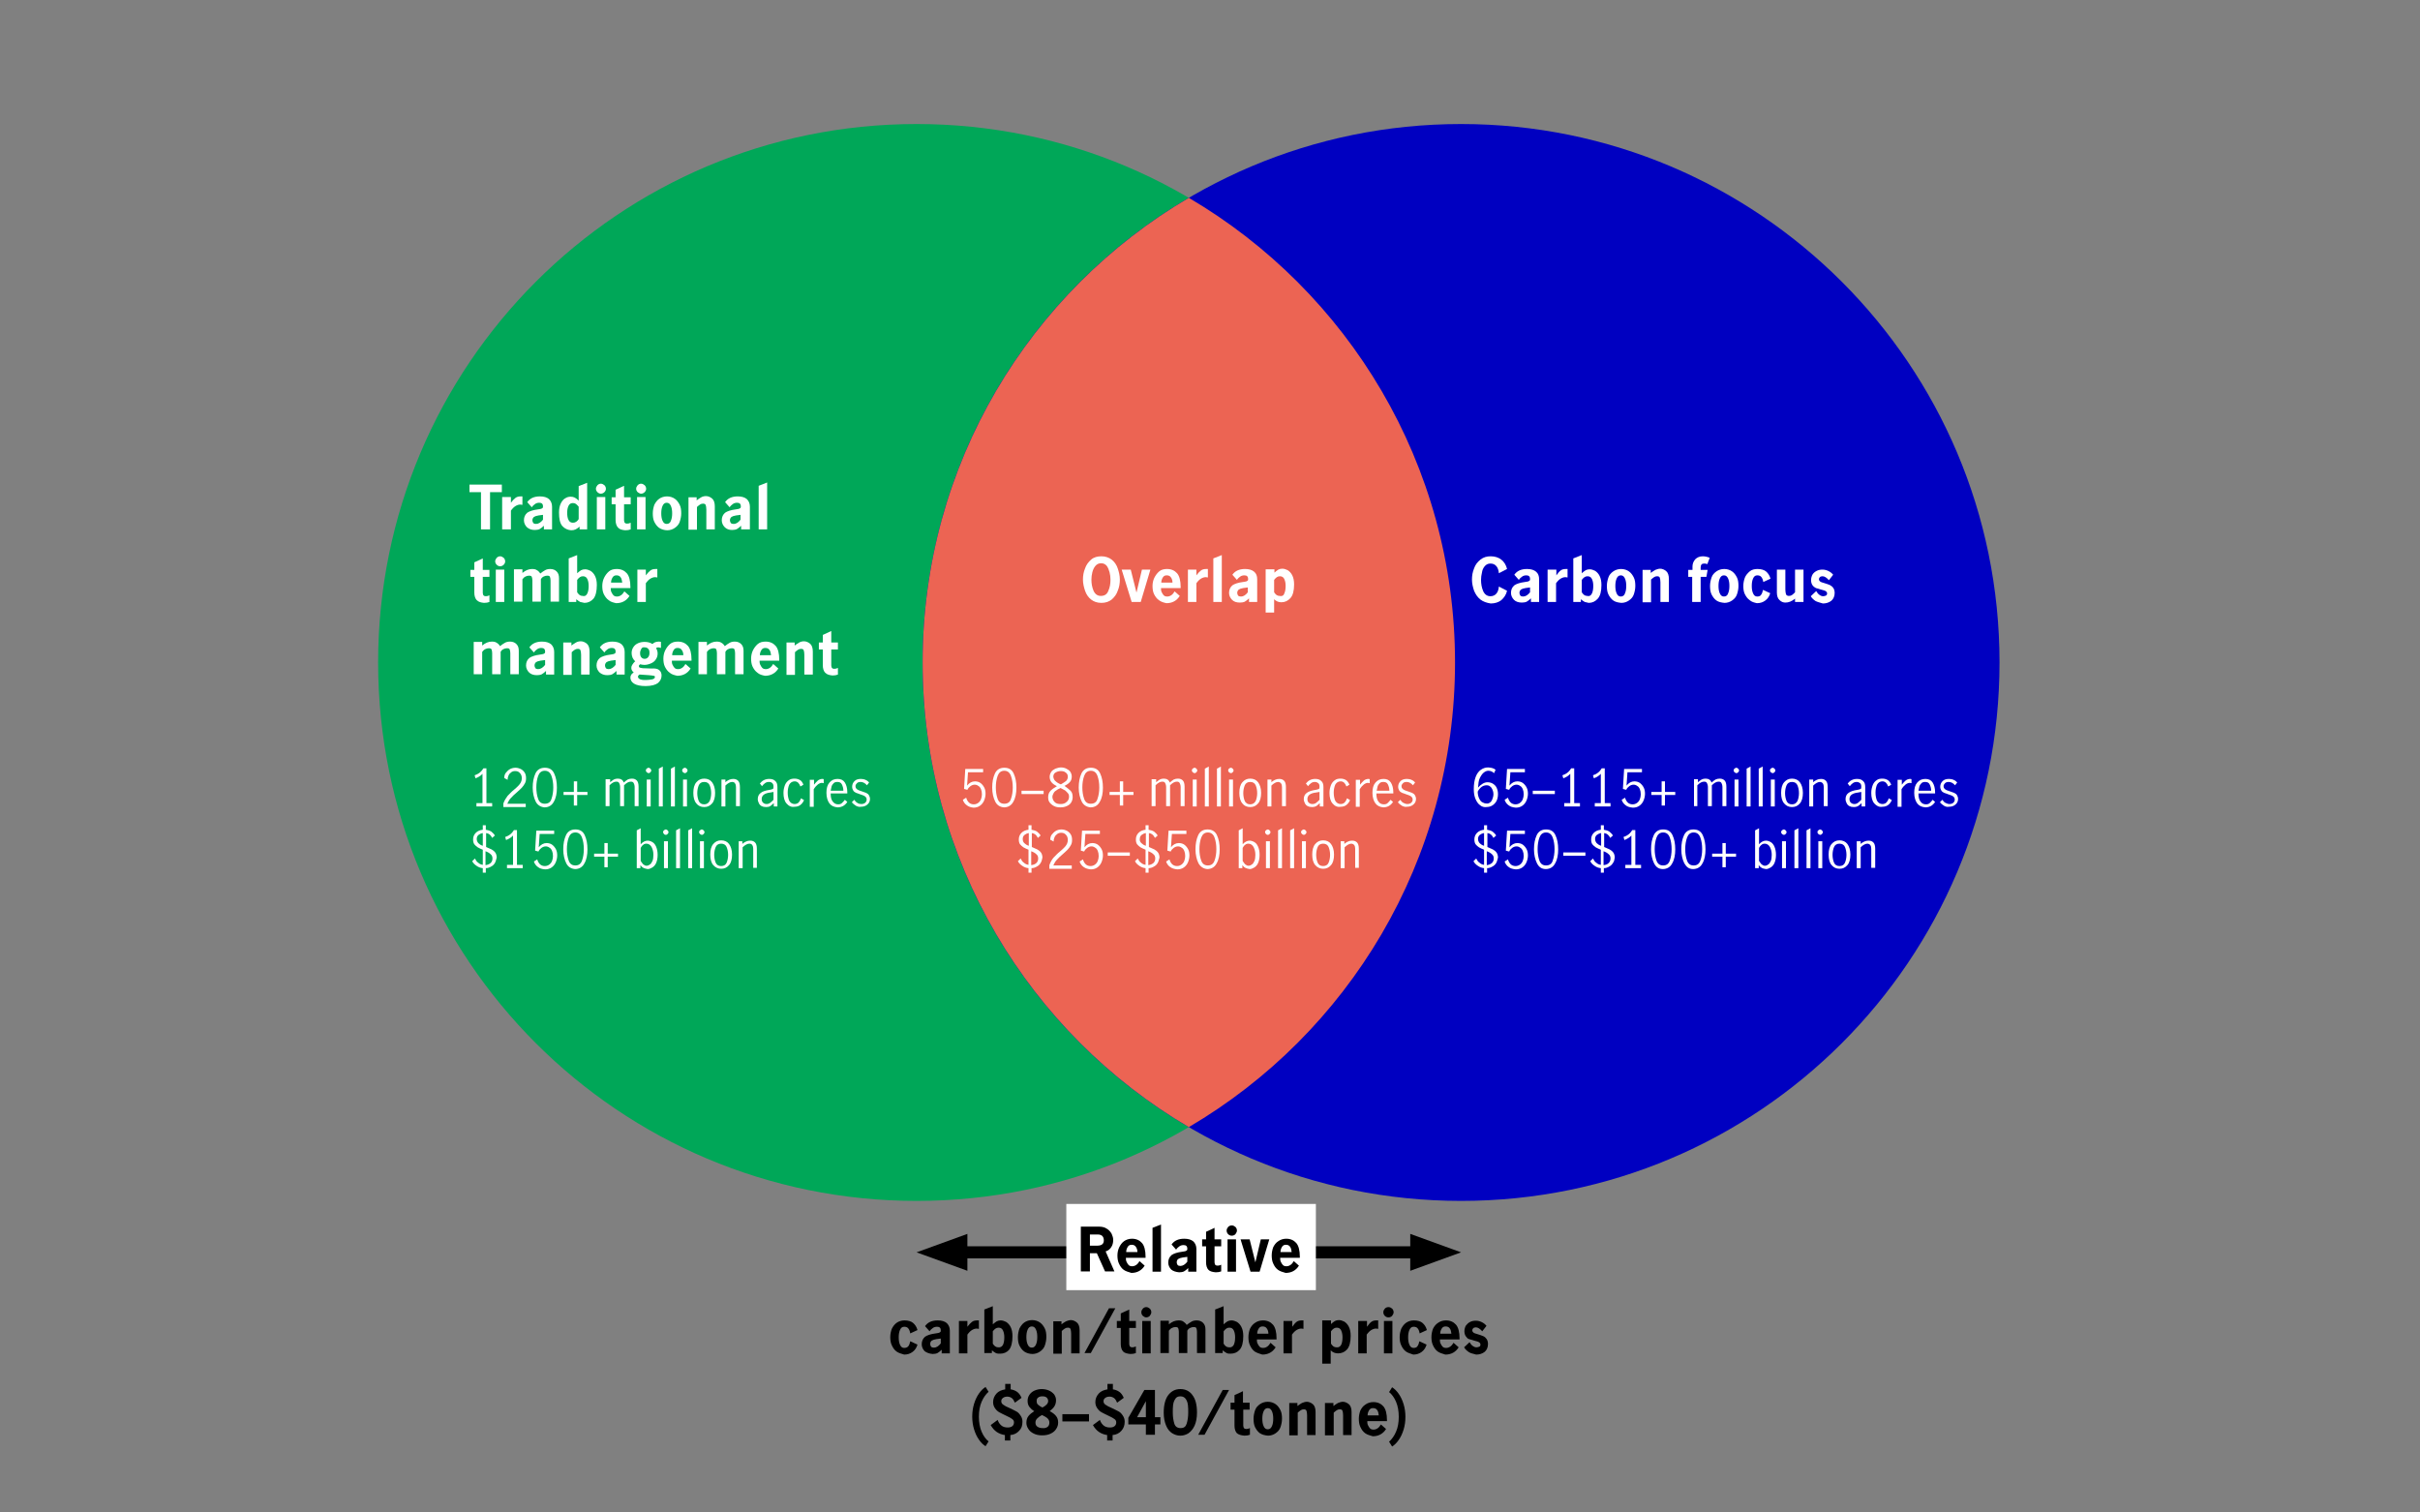 <?xml version="1.0" encoding="utf-8"?>
<!-- Generator: Adobe Illustrator 25.4.1, SVG Export Plug-In . SVG Version: 6.00 Build 0)  -->
<svg version="1.1" id="Layer_1" xmlns="http://www.w3.org/2000/svg" xmlns:xlink="http://www.w3.org/1999/xlink" x="0px" y="0px"
	 viewBox="0 0 800 500" style="enable-background:new 0 0 800 500;" xml:space="preserve">
<rect x="0" y="0" width="800" height="500" fill="#808080" stroke="none"/>
<style type="text/css">
	.st0{fill:#00A758;}
	.st1{fill:#0000C1;}
	.st2{fill:#EC6453;}
	.st3{fill:#FFFFFF;}
	.st4{fill:none;stroke:#000000;stroke-width:4;}
</style>
<g>
	<path class="st0" d="M303,397c98.3,0,178-79.7,178-178S401.3,41,303,41s-178,79.7-178,178S204.7,397,303,397"/>
	<path class="st1" d="M483,397c98.3,0,178-79.7,178-178S581.3,41,483,41s-178,79.7-178,178S384.7,397,483,397"/>
	<path class="st2" d="M393,372.6c52.6-30.9,88-88.1,88-153.6c0-65.5-35.4-122.7-88-153.6c-52.6,30.9-88,88.1-88,153.6
		C305,284.5,340.4,341.7,393,372.6"/>
</g>
<g>
	<path class="st3" d="M159,162.7h-3.8v-2.5h10.7v2.5H162V175h-3V162.7z"/>
	<path class="st3" d="M168.9,164.3v1.9c0.5-0.7,1-1.2,1.5-1.6c0.5-0.4,1.1-0.5,1.8-0.5c0.1,0,0.3,0,0.5,0v2.8
		c-0.2,0-0.4-0.1-0.7-0.1c-0.6,0-1.1,0.2-1.6,0.5c-0.5,0.3-1,0.8-1.5,1.5v6.2H166v-10.7H168.9z"/>
	<path class="st3" d="M174.2,174.3c-0.6-0.6-1-1.4-1-2.3c0-1.1,0.4-1.9,1.1-2.5c0.7-0.5,1.9-0.9,3.5-1.1c0.5-0.1,0.8-0.1,1.1-0.2
		c0.2-0.1,0.4-0.2,0.5-0.3c0.1-0.1,0.1-0.3,0.1-0.6c0-0.3-0.1-0.6-0.3-0.8s-0.5-0.3-0.9-0.3c-0.5,0-1,0.1-1.4,0.4s-0.8,0.6-1.1,1.1
		l-1.5-1.7c0.9-1.3,2.3-1.9,4.2-1.9c1.3,0,2.3,0.3,3,0.9c0.6,0.6,1,1.4,1,2.5v7.5h-2.7v-1.2c-0.5,0.5-0.9,0.8-1.4,1.1
		c-0.4,0.2-1,0.3-1.6,0.3C175.7,175.2,174.9,174.9,174.2,174.3z M179.5,171.8v-1.6h0l-1.5,0.2c-0.7,0.1-1.2,0.3-1.5,0.5
		c-0.3,0.3-0.5,0.6-0.5,1.1c0,0.3,0.1,0.6,0.3,0.9c0.2,0.2,0.5,0.3,0.9,0.3C178,173.2,178.8,172.7,179.5,171.8z"/>
	<path class="st3" d="M185.9,173.9c-0.8-0.9-1.1-2.4-1.1-4.5c0-1.2,0.2-2.2,0.6-3c0.4-0.8,0.9-1.4,1.5-1.7c0.6-0.4,1.2-0.5,1.8-0.5
		c0.5,0,0.9,0.1,1.3,0.3s0.8,0.5,1.3,1v-4.8l2.8-1.1V175h-2.5v-0.9c-0.5,0.4-0.9,0.7-1.3,0.9c-0.4,0.2-0.9,0.3-1.5,0.3
		C187.7,175.2,186.7,174.8,185.9,173.9z M191.3,171.6v-4.1c-0.3-0.4-0.6-0.6-0.9-0.9c-0.3-0.2-0.6-0.3-1-0.3c-0.7,0-1.2,0.3-1.5,1
		c-0.3,0.7-0.4,1.4-0.4,2.2c0,0.9,0.1,1.7,0.4,2.3c0.3,0.7,0.8,1,1.5,1C190.2,172.8,190.8,172.4,191.3,171.6z"/>
	<path class="st3" d="M197.5,162.7c-0.3-0.3-0.5-0.7-0.5-1.1c0-0.5,0.2-0.8,0.5-1.2c0.3-0.3,0.7-0.5,1.1-0.5c0.5,0,0.8,0.2,1.2,0.5
		c0.3,0.3,0.5,0.7,0.5,1.2c0,0.4-0.2,0.8-0.5,1.1c-0.3,0.3-0.7,0.5-1.2,0.5C198.2,163.2,197.8,163,197.5,162.7z M197.3,164.3h2.8
		V175h-2.8V164.3z"/>
	<path class="st3" d="M204.3,174.4c-0.5-0.5-0.8-1.4-0.8-2.5v-5.2h-1.3v-2.3h1.3v-2.5l2.8-1.3v3.8h2.2v2.3h-2.2v5.3
		c0,0.3,0.1,0.5,0.2,0.8c0.2,0.2,0.4,0.3,0.8,0.3c0.4,0,0.8-0.1,1.2-0.3v2.2c-0.5,0.2-1.1,0.3-1.8,0.3
		C205.6,175.2,204.8,175,204.3,174.4z"/>
	<path class="st3" d="M210.8,162.7c-0.3-0.3-0.5-0.7-0.5-1.1c0-0.5,0.2-0.8,0.5-1.2c0.3-0.3,0.7-0.5,1.1-0.5c0.5,0,0.8,0.2,1.2,0.5
		c0.3,0.3,0.5,0.7,0.5,1.2c0,0.4-0.2,0.8-0.5,1.1c-0.3,0.3-0.7,0.5-1.2,0.5C211.6,163.2,211.2,163,210.8,162.7z M210.6,164.3h2.8
		V175h-2.8V164.3z"/>
	<path class="st3" d="M217.9,174.5c-0.7-0.5-1.2-1.2-1.6-2c-0.4-0.8-0.5-1.8-0.5-2.8s0.2-1.9,0.5-2.8c0.4-0.8,0.9-1.5,1.6-2
		s1.6-0.8,2.6-0.8s1.9,0.3,2.6,0.8c0.7,0.5,1.2,1.2,1.6,2s0.5,1.8,0.5,2.8s-0.2,1.9-0.5,2.8s-0.9,1.5-1.6,2
		c-0.7,0.5-1.6,0.8-2.5,0.8S218.6,175,217.9,174.5z M221.8,172.1c0.3-0.7,0.4-1.5,0.4-2.4c0-0.9-0.1-1.7-0.4-2.4
		c-0.3-0.7-0.7-1.1-1.4-1.1c-0.7,0-1.1,0.4-1.4,1.1c-0.3,0.7-0.4,1.5-0.4,2.4s0.1,1.7,0.4,2.4c0.3,0.7,0.7,1.1,1.4,1.1
		S221.6,172.8,221.8,172.1z"/>
	<path class="st3" d="M230.3,164.3v1.1c0.5-0.4,1-0.7,1.5-1s1.1-0.4,1.6-0.4c0.7,0,1.4,0.3,2,0.8s0.9,1.4,0.9,2.6v7.6h-2.8v-6.5
		c0-0.7-0.1-1.2-0.2-1.5c-0.1-0.4-0.5-0.5-0.9-0.5c-0.4,0-0.7,0.1-1,0.3c-0.3,0.2-0.7,0.5-1,0.8v7.5h-2.8v-10.7H230.3z"/>
	<path class="st3" d="M239.6,174.3c-0.6-0.6-1-1.4-1-2.3c0-1.1,0.4-1.9,1.1-2.5c0.7-0.5,1.9-0.9,3.5-1.1c0.5-0.1,0.8-0.1,1.1-0.2
		c0.2-0.1,0.4-0.2,0.5-0.3c0.1-0.1,0.1-0.3,0.1-0.6c0-0.3-0.1-0.6-0.3-0.8s-0.5-0.3-0.9-0.3c-0.5,0-1,0.1-1.4,0.4s-0.8,0.6-1.1,1.1
		l-1.5-1.7c0.9-1.3,2.3-1.9,4.2-1.9c1.3,0,2.3,0.3,3,0.9c0.6,0.6,1,1.4,1,2.5v7.5H245v-1.2c-0.5,0.5-0.9,0.8-1.4,1.1
		c-0.4,0.2-1,0.3-1.6,0.3C241,175.2,240.2,174.9,239.6,174.3z M244.8,171.8v-1.6h0l-1.5,0.2c-0.7,0.1-1.2,0.3-1.5,0.5
		c-0.3,0.3-0.5,0.6-0.5,1.1c0,0.3,0.1,0.6,0.3,0.9c0.2,0.2,0.5,0.3,0.9,0.3C243.4,173.2,244.1,172.7,244.8,171.8z"/>
	<path class="st3" d="M250.8,160.6l2.8-1.1V175h-2.8V160.6z"/>
</g>
<g>
	<path class="st3" d="M157.6,198.4c-0.5-0.5-0.8-1.4-0.8-2.5v-5.2h-1.3v-2.3h1.3v-2.5l2.8-1.3v3.8h2.2v2.3h-2.2v5.3
		c0,0.3,0.1,0.5,0.2,0.8c0.2,0.2,0.4,0.3,0.8,0.3c0.4,0,0.8-0.1,1.2-0.3v2.2c-0.5,0.2-1.1,0.3-1.8,0.3
		C159,199.2,158.2,199,157.6,198.4z"/>
	<path class="st3" d="M164.2,186.7c-0.3-0.3-0.5-0.7-0.5-1.1c0-0.5,0.2-0.8,0.5-1.2c0.3-0.3,0.7-0.5,1.1-0.5c0.5,0,0.8,0.2,1.2,0.5
		c0.3,0.3,0.5,0.7,0.5,1.2c0,0.4-0.2,0.8-0.5,1.1c-0.3,0.3-0.7,0.5-1.2,0.5C164.9,187.2,164.5,187,164.2,186.7z M163.9,188.3h2.8
		V199h-2.8V188.3z"/>
	<path class="st3" d="M172.7,188.3v1.1c1.1-0.9,2.1-1.3,3.2-1.3c0.7,0,1.2,0.1,1.6,0.4c0.4,0.2,0.8,0.6,1.1,1.1
		c0.6-0.5,1.1-0.8,1.6-1.1c0.5-0.3,1.1-0.4,1.7-0.4c0.9,0,1.6,0.3,2.1,0.8c0.6,0.6,0.8,1.3,0.8,2.3v7.7h-2.8v-7
		c0-0.5-0.1-0.9-0.2-1.2c-0.1-0.3-0.4-0.4-0.9-0.4c-0.4,0-0.8,0.1-1.2,0.3c-0.4,0.2-0.7,0.5-0.9,0.9v7.4H176v-7
		c0-0.5-0.1-0.9-0.2-1.2c-0.1-0.3-0.5-0.4-0.9-0.4c-0.4,0-0.8,0.1-1.2,0.3c-0.4,0.2-0.7,0.5-1,0.9v7.4h-2.8v-10.7H172.7z"/>
	<path class="st3" d="M191.8,199c-0.4-0.2-0.8-0.5-1.3-0.9v0.9H188v-14.4l2.8-1.1v6c0.5-0.4,0.9-0.8,1.3-1s0.8-0.3,1.3-0.3
		c0.6,0,1.2,0.2,1.8,0.5c0.6,0.4,1.1,0.9,1.5,1.7s0.6,1.8,0.6,3c0,2.1-0.4,3.6-1.1,4.5c-0.8,0.9-1.8,1.4-3,1.4
		C192.7,199.2,192.2,199.1,191.8,199z M194.2,196.1c0.3-0.7,0.4-1.5,0.4-2.4c0-0.8-0.1-1.5-0.4-2.2c-0.3-0.7-0.8-1-1.5-1
		c-0.4,0-0.7,0.1-1,0.3c-0.3,0.2-0.6,0.5-0.9,0.9v4.1c0.3,0.4,0.5,0.7,0.8,0.9c0.3,0.2,0.6,0.3,1,0.3
		C193.4,197.2,193.9,196.8,194.2,196.1z"/>
	<path class="st3" d="M201.2,198.4c-0.7-0.5-1.2-1.2-1.6-2c-0.4-0.8-0.5-1.8-0.5-2.7s0.2-1.9,0.6-2.7s0.9-1.5,1.6-2.1
		s1.6-0.8,2.6-0.8c1.4,0,2.5,0.5,3.3,1.4s1.2,2.5,1.2,4.6v0.3h-6.5c0,0.4,0,0.9,0.2,1.3c0.2,0.4,0.4,0.8,0.7,1.1
		c0.3,0.3,0.7,0.4,1.2,0.4c0.5,0,1-0.2,1.4-0.5c0.4-0.3,0.7-0.7,1-1.2l1.7,1.5c-1,1.6-2.5,2.4-4.4,2.4
		C202.8,199.2,201.9,199,201.2,198.4z M205.2,190.9c-0.3-0.5-0.8-0.7-1.4-0.7c-0.6,0-1,0.2-1.3,0.7c-0.3,0.5-0.5,1-0.5,1.7h3.7
		C205.6,191.9,205.5,191.3,205.2,190.9z"/>
	<path class="st3" d="M213.5,188.3v1.9c0.5-0.7,1-1.2,1.5-1.6c0.5-0.4,1.1-0.5,1.8-0.5c0.1,0,0.3,0,0.5,0v2.8
		c-0.2,0-0.4-0.1-0.7-0.1c-0.6,0-1.1,0.2-1.6,0.5c-0.5,0.3-1,0.8-1.5,1.5v6.2h-2.8v-10.7H213.5z"/>
</g>
<g>
	<path class="st3" d="M159.4,212.3v1.1c1.1-0.9,2.1-1.3,3.2-1.3c0.7,0,1.2,0.1,1.6,0.4c0.4,0.2,0.8,0.6,1.1,1.1
		c0.6-0.5,1.1-0.8,1.6-1.1c0.5-0.3,1.1-0.4,1.7-0.4c0.9,0,1.6,0.3,2.1,0.8c0.6,0.6,0.8,1.3,0.8,2.3v7.7h-2.8v-7
		c0-0.5-0.1-0.9-0.2-1.2c-0.1-0.3-0.4-0.4-0.9-0.4c-0.4,0-0.8,0.1-1.2,0.3c-0.4,0.2-0.7,0.5-0.9,0.9v7.4h-2.8v-7
		c0-0.5-0.1-0.9-0.2-1.2c-0.1-0.3-0.5-0.4-0.9-0.4c-0.4,0-0.8,0.1-1.2,0.3c-0.4,0.2-0.7,0.5-1,0.9v7.4h-2.8v-10.7H159.4z"/>
	<path class="st3" d="M174.9,222.3c-0.6-0.6-1-1.4-1-2.3c0-1.1,0.4-1.9,1.1-2.5c0.7-0.5,1.9-0.9,3.5-1.1c0.5-0.1,0.8-0.1,1.1-0.2
		c0.2-0.1,0.4-0.2,0.5-0.3c0.1-0.1,0.1-0.3,0.1-0.6c0-0.3-0.1-0.6-0.3-0.8s-0.5-0.3-0.9-0.3c-0.5,0-1,0.1-1.4,0.4s-0.8,0.6-1.1,1.1
		l-1.5-1.7c0.9-1.3,2.3-1.9,4.2-1.9c1.3,0,2.3,0.3,3,0.9c0.6,0.6,1,1.4,1,2.5v7.5h-2.7v-1.2c-0.5,0.5-0.9,0.8-1.4,1.1
		c-0.4,0.2-1,0.3-1.6,0.3C176.4,223.2,175.5,222.9,174.9,222.3z M180.2,219.8v-1.6h0l-1.5,0.2c-0.7,0.1-1.2,0.3-1.5,0.5
		c-0.3,0.3-0.5,0.6-0.5,1.1c0,0.3,0.1,0.6,0.3,0.9c0.2,0.2,0.5,0.3,0.9,0.3C178.7,221.2,179.5,220.7,180.2,219.8z"/>
	<path class="st3" d="M188.9,212.3v1.1c0.5-0.4,1-0.7,1.5-1s1.1-0.4,1.6-0.4c0.7,0,1.4,0.3,2,0.8s0.9,1.4,0.9,2.6v7.6h-2.8v-6.5
		c0-0.7-0.1-1.2-0.2-1.5c-0.1-0.4-0.5-0.5-0.9-0.5c-0.4,0-0.7,0.1-1,0.3c-0.3,0.2-0.7,0.5-1,0.8v7.5h-2.8v-10.7H188.9z"/>
	<path class="st3" d="M198.2,222.3c-0.6-0.6-1-1.4-1-2.3c0-1.1,0.4-1.9,1.1-2.5c0.7-0.5,1.9-0.9,3.5-1.1c0.5-0.1,0.8-0.1,1.1-0.2
		c0.2-0.1,0.4-0.2,0.5-0.3c0.1-0.1,0.1-0.3,0.1-0.6c0-0.3-0.1-0.6-0.3-0.8s-0.5-0.3-0.9-0.3c-0.5,0-1,0.1-1.4,0.4s-0.8,0.6-1.1,1.1
		l-1.5-1.7c0.9-1.3,2.3-1.9,4.2-1.9c1.3,0,2.3,0.3,3,0.9c0.6,0.6,1,1.4,1,2.5v7.5h-2.7v-1.2c-0.5,0.5-0.9,0.8-1.4,1.1
		c-0.4,0.2-1,0.3-1.6,0.3C199.7,223.2,198.9,222.9,198.2,222.3z M203.5,219.8v-1.6h0l-1.5,0.2c-0.7,0.1-1.2,0.3-1.5,0.5
		c-0.3,0.3-0.5,0.6-0.5,1.1c0,0.3,0.1,0.6,0.3,0.9c0.2,0.2,0.5,0.3,0.9,0.3C202,221.2,202.8,220.7,203.5,219.8z"/>
	<path class="st3" d="M217.9,221.5c0.5,0.4,0.8,1,0.8,1.8c0,1-0.4,1.8-1.2,2.5c-0.8,0.6-2.2,1-4.1,1c-1.7,0-3-0.3-3.8-0.8
		c-0.8-0.5-1.2-1.2-1.2-2c0-0.4,0.1-0.7,0.3-1c0.2-0.3,0.5-0.5,0.8-0.7c-0.5-0.4-0.8-0.9-0.8-1.5c0-0.4,0.1-0.7,0.3-1s0.5-0.8,1-1.2
		c-0.4-0.3-0.7-0.8-0.9-1.2c-0.2-0.5-0.3-1-0.3-1.5c0-0.8,0.2-1.4,0.6-2c0.4-0.6,0.9-1,1.6-1.3c0.7-0.3,1.4-0.4,2.1-0.4
		c1,0,1.8,0.2,2.6,0.7c0.3-0.3,0.6-0.5,0.9-0.6c0.3-0.1,0.6-0.2,1.1-0.2c0.3,0,0.5,0,0.8,0.1v2c-0.4-0.1-0.7-0.2-0.9-0.2
		c-0.2,0-0.5,0.1-0.7,0.2c0.3,0.6,0.5,1.2,0.5,1.8c0,0.8-0.2,1.4-0.6,2c-0.4,0.6-0.9,1-1.6,1.3c-0.7,0.3-1.4,0.5-2.2,0.5
		c-0.5,0-0.9-0.1-1.4-0.2c-0.1,0.1-0.2,0.2-0.3,0.3c-0.1,0.1-0.1,0.2-0.1,0.4c0,0.2,0.1,0.3,0.3,0.4c0.2,0.1,0.5,0.1,1,0.2l2.9,0.1
		C216.6,220.9,217.4,221.1,217.9,221.5z M215.5,224.6c0.6-0.1,1-0.4,1-0.8c0-0.2-0.1-0.4-0.4-0.4c-0.3-0.1-0.8-0.1-1.6-0.2l-2.9-0.2
		l-0.2,0c-0.3,0.2-0.5,0.4-0.5,0.7c0,0.4,0.3,0.7,0.8,0.9c0.6,0.2,1.2,0.2,1.8,0.2C214.2,224.8,214.8,224.7,215.5,224.6z M212,214.5
		c-0.2,0.4-0.4,0.8-0.4,1.4c0,0.6,0.1,1,0.4,1.4c0.3,0.3,0.6,0.5,1.1,0.5c0.5,0,0.9-0.2,1.2-0.6s0.4-0.8,0.4-1.4
		c0-0.6-0.1-1-0.4-1.3c-0.3-0.3-0.6-0.5-1.2-0.5C212.6,213.9,212.2,214.1,212,214.5z"/>
	<path class="st3" d="M221.4,222.4c-0.7-0.5-1.2-1.2-1.6-2c-0.4-0.8-0.5-1.8-0.5-2.7s0.2-1.9,0.6-2.7s0.9-1.5,1.6-2.1
		s1.6-0.8,2.6-0.8c1.4,0,2.5,0.5,3.3,1.4s1.2,2.5,1.2,4.6v0.3h-6.5c0,0.4,0,0.9,0.2,1.3c0.2,0.4,0.4,0.8,0.7,1.1
		c0.3,0.3,0.7,0.4,1.2,0.4c0.5,0,1-0.2,1.4-0.5c0.4-0.3,0.7-0.7,1-1.2l1.7,1.5c-1,1.6-2.5,2.4-4.4,2.4
		C223,223.2,222.1,223,221.4,222.4z M225.4,214.9c-0.3-0.5-0.8-0.7-1.4-0.7c-0.6,0-1,0.2-1.3,0.7c-0.3,0.5-0.5,1-0.5,1.7h3.7
		C225.9,215.9,225.7,215.3,225.4,214.9z"/>
	<path class="st3" d="M233.7,212.3v1.1c1.1-0.9,2.1-1.3,3.2-1.3c0.7,0,1.2,0.1,1.6,0.4c0.4,0.2,0.8,0.6,1.1,1.1
		c0.6-0.5,1.1-0.8,1.6-1.1c0.5-0.3,1.1-0.4,1.7-0.4c0.9,0,1.6,0.3,2.1,0.8c0.6,0.6,0.8,1.3,0.8,2.3v7.7h-2.8v-7
		c0-0.5-0.1-0.9-0.2-1.2c-0.1-0.3-0.4-0.4-0.9-0.4c-0.4,0-0.8,0.1-1.2,0.3c-0.4,0.2-0.7,0.5-0.9,0.9v7.4H237v-7
		c0-0.5-0.1-0.9-0.2-1.2c-0.1-0.3-0.5-0.4-0.9-0.4c-0.4,0-0.8,0.1-1.2,0.3c-0.4,0.2-0.7,0.5-1,0.9v7.4h-2.8v-10.7H233.7z"/>
	<path class="st3" d="M250.4,222.4c-0.7-0.5-1.2-1.2-1.6-2c-0.4-0.8-0.5-1.8-0.5-2.7s0.2-1.9,0.6-2.7s0.9-1.5,1.6-2.1
		s1.6-0.8,2.6-0.8c1.4,0,2.5,0.5,3.3,1.4s1.2,2.5,1.2,4.6v0.3h-6.5c0,0.4,0,0.9,0.2,1.3c0.2,0.4,0.4,0.8,0.7,1.1
		c0.3,0.3,0.7,0.4,1.2,0.4c0.5,0,1-0.2,1.4-0.5c0.4-0.3,0.7-0.7,1-1.2l1.7,1.5c-1,1.6-2.5,2.4-4.4,2.4
		C251.9,223.2,251.1,223,250.4,222.4z M254.4,214.9c-0.3-0.5-0.8-0.7-1.4-0.7c-0.6,0-1,0.2-1.3,0.7c-0.3,0.5-0.5,1-0.5,1.7h3.7
		C254.8,215.9,254.7,215.3,254.4,214.9z"/>
	<path class="st3" d="M262.7,212.3v1.1c0.5-0.4,1-0.7,1.5-1s1.1-0.4,1.6-0.4c0.7,0,1.4,0.3,2,0.8s0.9,1.4,0.9,2.6v7.6h-2.8v-6.5
		c0-0.7-0.1-1.2-0.2-1.5c-0.1-0.4-0.5-0.5-0.9-0.5c-0.4,0-0.7,0.1-1,0.3c-0.3,0.2-0.7,0.5-1,0.8v7.5h-2.8v-10.7H262.7z"/>
	<path class="st3" d="M272.8,222.4c-0.5-0.5-0.8-1.4-0.8-2.5v-5.2h-1.3v-2.3h1.3v-2.5l2.8-1.3v3.8h2.2v2.3h-2.2v5.3
		c0,0.3,0.1,0.5,0.2,0.8c0.2,0.2,0.4,0.3,0.8,0.3c0.4,0,0.8-0.1,1.2-0.3v2.2c-0.5,0.2-1.1,0.3-1.8,0.3
		C274.2,223.2,273.4,223,272.8,222.4z"/>
</g>
<g>
	<path class="st3" d="M159.5,265.5v-9.7c-0.5,0.6-1.3,1.1-2.3,1.5l-0.3-1c0.6-0.2,1.2-0.5,1.7-0.9c0.5-0.4,0.9-0.9,1.2-1.4h1v11.5
		h1.9v1.1h-5.2v-1.1H159.5z"/>
	<path class="st3" d="M167.8,263.1c0.6-0.6,1.3-1.4,2.2-2.1c0.6-0.5,1-0.9,1.4-1.3c0.3-0.3,0.6-0.7,0.8-1.1s0.3-0.9,0.3-1.3
		c0-0.7-0.2-1.3-0.6-1.7c-0.4-0.5-0.9-0.7-1.6-0.7c-0.5,0-0.9,0.1-1.3,0.4c-0.4,0.3-0.7,0.6-0.9,1.1c-0.2,0.4-0.3,0.9-0.3,1.4
		l-1.1-0.6c0-0.6,0.1-1.2,0.5-1.7s0.8-0.9,1.3-1.2s1.2-0.5,1.9-0.5c0.7,0,1.3,0.2,1.9,0.5c0.5,0.3,0.9,0.7,1.2,1.2
		c0.3,0.5,0.4,1.1,0.4,1.8c0,0.6-0.1,1.2-0.4,1.7c-0.3,0.5-0.6,1-1,1.4c-0.4,0.4-0.9,0.9-1.6,1.5c-0.8,0.7-1.5,1.3-2,1.9
		c-0.5,0.5-0.9,1.2-1.2,1.9h6.1v1.1h-7.4v-1.2C166.8,264.5,167.3,263.8,167.8,263.1z"/>
	<path class="st3" d="M177.1,265c-0.6-1.2-1-2.8-1-4.6c0-1.9,0.3-3.4,0.9-4.7c0.6-1.3,1.7-1.9,3.1-1.9c1.5,0,2.5,0.6,3.1,1.9
		s0.9,2.8,0.9,4.7c0,1.8-0.3,3.4-1,4.6c-0.6,1.2-1.7,1.9-3.1,1.9C178.8,266.8,177.7,266.2,177.1,265z M182.3,264.1
		c0.4-1.1,0.6-2.4,0.6-3.8c0-1.4-0.2-2.7-0.6-3.8c-0.4-1.1-1.1-1.7-2.2-1.7c-1.1,0-1.8,0.6-2.2,1.7c-0.4,1.1-0.6,2.4-0.6,3.8
		c0,1.4,0.2,2.7,0.6,3.8s1.1,1.6,2.2,1.6C181.2,265.7,182,265.2,182.3,264.1z"/>
	<path class="st3" d="M189.7,262.8h-3.4v-1h3.4v-3.5h1.1v3.5h3.4v1h-3.4v3.5h-1.1V262.8z"/>
	<path class="st3" d="M201.7,257.7v0.9c0.4-0.4,0.8-0.6,1.2-0.9c0.4-0.2,0.8-0.3,1.3-0.3c1,0,1.7,0.4,2,1.3c0.5-0.4,0.9-0.8,1.3-1
		c0.4-0.2,0.9-0.3,1.4-0.3c0.7,0,1.2,0.2,1.6,0.6c0.4,0.4,0.6,1.1,0.6,2.1v6.4h-1.3v-6.4c0-0.4-0.1-0.8-0.3-1.2s-0.5-0.5-1-0.5
		c-0.7,0-1.4,0.4-2.2,1.2v6.9h-1.3v-6.4c0-0.4-0.1-0.8-0.3-1.2s-0.5-0.5-1-0.5c-0.7,0-1.4,0.4-2.2,1.2v6.9h-1.3v-8.9H201.7z"/>
	<path class="st3" d="M213.8,255.3c-0.2-0.2-0.3-0.4-0.3-0.6c0-0.2,0.1-0.5,0.3-0.6c0.2-0.2,0.4-0.3,0.6-0.3c0.2,0,0.4,0.1,0.6,0.3
		c0.2,0.2,0.3,0.4,0.3,0.6c0,0.2-0.1,0.4-0.3,0.6c-0.2,0.2-0.4,0.3-0.6,0.3C214.2,255.5,214,255.5,213.8,255.3z M213.8,257.7h1.3
		v8.9h-1.3V257.7z"/>
	<path class="st3" d="M217.8,254.1l1.3-0.7v13.2h-1.3V254.1z"/>
	<path class="st3" d="M221.8,254.1l1.3-0.7v13.2h-1.3V254.1z"/>
	<path class="st3" d="M225.8,255.3c-0.2-0.2-0.3-0.4-0.3-0.6c0-0.2,0.1-0.5,0.3-0.6c0.2-0.2,0.4-0.3,0.6-0.3c0.2,0,0.4,0.1,0.6,0.3
		c0.2,0.2,0.3,0.4,0.3,0.6c0,0.2-0.1,0.4-0.3,0.6c-0.2,0.2-0.4,0.3-0.6,0.3C226.2,255.5,226,255.5,225.8,255.3z M225.8,257.7h1.3
		v8.9h-1.3V257.7z"/>
	<path class="st3" d="M230.2,265.6c-0.7-0.8-1-2-1-3.5c0-1.5,0.3-2.7,1-3.5s1.5-1.2,2.6-1.2c1.1,0,2,0.4,2.6,1.2s1,2,1,3.5
		c0,1.5-0.3,2.7-1,3.5s-1.5,1.2-2.6,1.2C231.7,266.8,230.8,266.4,230.2,265.6z M234.6,264.8c0.3-0.7,0.5-1.6,0.5-2.6
		c0-1-0.2-1.9-0.5-2.6c-0.3-0.7-0.9-1.1-1.8-1.1c-0.9,0-1.5,0.4-1.8,1.1c-0.3,0.7-0.5,1.6-0.5,2.6s0.2,1.9,0.5,2.6
		c0.3,0.7,0.9,1.1,1.8,1.1C233.6,265.9,234.2,265.5,234.6,264.8z"/>
	<path class="st3" d="M239.8,257.7v0.9c0.4-0.4,0.8-0.6,1.2-0.8c0.4-0.2,0.9-0.3,1.4-0.3c0.7,0,1.2,0.2,1.6,0.6
		c0.4,0.4,0.6,1.1,0.6,2.1v6.3h-1.3v-6.3c0-0.5-0.1-0.9-0.3-1.2c-0.2-0.4-0.6-0.5-1-0.5c-0.6,0-1.4,0.4-2.2,1.2v6.9h-1.3v-8.9H239.8
		z"/>
	<path class="st3" d="M251.8,266.5c-0.4-0.2-0.7-0.5-0.9-0.9c-0.2-0.4-0.4-0.9-0.4-1.4c0-0.9,0.3-1.6,1-2.1c0.6-0.5,1.6-0.8,3-1
		c0.5-0.1,0.8-0.2,1-0.3c0.2-0.1,0.2-0.4,0.2-0.8c0-0.5-0.1-0.8-0.4-1.1s-0.6-0.4-1.1-0.4c-0.5,0-0.9,0.1-1.3,0.4s-0.7,0.6-1,1
		l-0.7-0.9c0.8-1,1.8-1.5,3.1-1.5c0.9,0,1.5,0.2,2,0.7c0.5,0.4,0.7,1.1,0.7,2v6.4h-1.2v-1.1c-0.4,0.4-0.9,0.8-1.2,1
		s-0.8,0.3-1.3,0.3C252.6,266.8,252.2,266.7,251.8,266.5z M254.6,265.4c0.4-0.3,0.7-0.6,1.1-1v-2.6h0l-1.1,0.2
		c-1,0.1-1.7,0.4-2.1,0.7c-0.4,0.3-0.7,0.8-0.7,1.4c0,0.5,0.1,0.9,0.4,1.2s0.7,0.5,1.2,0.5C253.8,265.8,254.2,265.7,254.6,265.4z"/>
	<path class="st3" d="M260,265.6c-0.7-0.8-1-2-1-3.5c0-1,0.2-1.8,0.5-2.6c0.3-0.7,0.7-1.2,1.3-1.6c0.5-0.4,1.2-0.5,1.9-0.5
		c0.7,0,1.3,0.2,1.8,0.5s0.8,0.8,1.1,1.5l-1,0.6c-0.2-0.5-0.4-0.9-0.7-1.2c-0.3-0.3-0.7-0.5-1.2-0.5c-0.8,0-1.4,0.4-1.8,1.1
		c-0.3,0.7-0.5,1.6-0.5,2.6c0,1.1,0.2,2,0.5,2.7c0.4,0.7,1,1.1,1.8,1.1c0.5,0,1-0.2,1.3-0.5c0.3-0.3,0.6-0.8,0.8-1.4l1,0.6
		c-0.3,0.7-0.7,1.2-1.2,1.6c-0.5,0.4-1.2,0.6-1.9,0.6C261.5,266.9,260.7,266.4,260,265.6z"/>
	<path class="st3" d="M269.1,257.7v1.7c0.5-0.6,0.9-1.1,1.3-1.4s0.9-0.5,1.5-0.5c0.1,0,0.3,0,0.4,0.1v1.3c-0.2,0-0.4-0.1-0.6-0.1
		c-0.4,0-0.9,0.2-1.3,0.5c-0.4,0.3-0.9,0.8-1.4,1.6v5.8h-1.3v-8.9H269.1z"/>
	<path class="st3" d="M274.2,265.6c-0.6-0.8-1-2-1-3.5c0-1.5,0.3-2.6,1-3.4s1.5-1.2,2.7-1.2c1.1,0,1.9,0.4,2.4,1.2
		c0.5,0.8,0.8,1.9,0.8,3.2c0,0.2,0,0.3,0,0.4h-5.5c0,1.2,0.2,2.1,0.7,2.7s1,0.9,1.8,0.9c0.4,0,0.9-0.1,1.2-0.4s0.7-0.7,1-1.1
		l0.8,0.7c-0.3,0.5-0.8,1-1.3,1.3c-0.5,0.3-1.2,0.5-1.9,0.5C275.7,266.8,274.8,266.4,274.2,265.6z M278.3,259.3
		c-0.3-0.6-0.8-0.8-1.5-0.8c-0.5,0-0.9,0.1-1.2,0.4c-0.3,0.3-0.6,0.7-0.7,1.1s-0.2,0.9-0.3,1.4h4.2
		C278.8,260.6,278.6,259.9,278.3,259.3z"/>
	<path class="st3" d="M283,266.4c-0.5-0.3-1-0.7-1.4-1.2l0.8-0.8c0.3,0.4,0.6,0.8,1,1c0.4,0.3,0.9,0.4,1.3,0.4
		c0.5,0,0.9-0.1,1.3-0.4c0.3-0.3,0.5-0.6,0.5-1.1c0-0.3-0.1-0.6-0.3-0.8c-0.2-0.2-0.4-0.4-0.7-0.5c-0.3-0.1-0.7-0.3-1.1-0.4
		c-0.6-0.2-1-0.4-1.4-0.5c-0.4-0.2-0.7-0.4-0.9-0.7c-0.2-0.3-0.4-0.8-0.4-1.3c0-0.8,0.3-1.4,0.8-1.9s1.2-0.7,2.1-0.7
		c0.5,0,1.1,0.1,1.5,0.3c0.5,0.2,0.9,0.5,1.2,0.9l-0.7,0.9c-0.6-0.7-1.3-1.1-2.1-1.1c-0.5,0-0.9,0.1-1.2,0.4s-0.5,0.6-0.5,1
		c0,0.3,0.1,0.6,0.3,0.8s0.4,0.4,0.7,0.5c0.3,0.1,0.7,0.3,1.1,0.4c0.6,0.2,1.1,0.4,1.4,0.5c0.4,0.2,0.7,0.4,0.9,0.7
		c0.2,0.3,0.4,0.8,0.4,1.3c0,0.8-0.3,1.4-0.9,1.9s-1.3,0.7-2.2,0.7C284.2,266.8,283.6,266.7,283,266.4z"/>
</g>
<g>
	<path class="st3" d="M163.6,285.3c-0.3,0.5-0.7,0.9-1.3,1.2c-0.5,0.3-1.1,0.5-1.7,0.5v1.5h-1V287c-0.8-0.1-1.4-0.3-2.1-0.8
		c-0.6-0.4-1.1-0.9-1.4-1.5l0.9-0.9c0.3,0.6,0.6,1.1,1.1,1.4c0.4,0.4,0.9,0.6,1.5,0.7v-5c-0.7-0.3-1.2-0.5-1.7-0.8
		c-0.4-0.3-0.8-0.6-1.1-1s-0.4-1-0.4-1.6c0-0.9,0.3-1.6,0.9-2.2s1.4-0.9,2.3-1v-1.5h1v1.5c0.7,0.1,1.3,0.3,1.8,0.6
		c0.5,0.4,0.9,0.8,1.2,1.3l-0.9,0.8c-0.5-1-1.1-1.5-2-1.6v4.6c0.7,0.3,1.4,0.6,1.8,0.8s0.9,0.6,1.2,1c0.3,0.4,0.5,1,0.5,1.7
		C164,284.2,163.9,284.8,163.6,285.3z M158.1,278.7c0.3,0.3,0.8,0.7,1.5,0.9v-4.2c-0.6,0.1-1,0.3-1.4,0.6c-0.4,0.3-0.6,0.8-0.6,1.3
		C157.6,277.9,157.8,278.3,158.1,278.7z M162.2,285.3c0.4-0.4,0.6-0.9,0.6-1.5c0-0.6-0.2-1.1-0.6-1.4c-0.4-0.4-0.9-0.7-1.7-1v4.6
		C161.2,285.9,161.7,285.7,162.2,285.3z"/>
	<path class="st3" d="M169.6,285.9v-9.7c-0.5,0.6-1.3,1.1-2.3,1.5l-0.3-1c0.6-0.2,1.2-0.5,1.7-0.9c0.5-0.4,0.9-0.9,1.2-1.4h1v11.5
		h1.9v1.1h-5.2v-1.1H169.6z"/>
	<path class="st3" d="M177.8,286.6c-0.6-0.4-1.1-1.1-1.3-1.8l1.1-0.7c0.2,0.7,0.5,1.2,0.9,1.6c0.4,0.4,1,0.6,1.6,0.6
		c0.6,0,1.1-0.2,1.5-0.5c0.4-0.3,0.7-0.7,0.9-1.2s0.3-1.1,0.3-1.6c0-0.7-0.1-1.2-0.3-1.7s-0.5-0.9-0.9-1.1c-0.4-0.3-0.8-0.4-1.2-0.4
		c-0.5,0-1,0.2-1.4,0.5c-0.4,0.3-0.8,0.7-1,1.2l-1.1-0.3l0.4-6.6h5.9v1.1h-4.8l-0.3,4.4c0.7-0.9,1.6-1.4,2.6-1.4
		c0.7,0,1.4,0.2,1.9,0.6c0.5,0.4,0.9,0.9,1.2,1.5c0.3,0.6,0.4,1.3,0.4,2c0,0.8-0.2,1.6-0.5,2.3s-0.8,1.3-1.4,1.7
		c-0.6,0.4-1.3,0.6-2.1,0.6C179.1,287.3,178.4,287.1,177.8,286.6z"/>
	<path class="st3" d="M187.2,285.4c-0.6-1.2-1-2.8-1-4.6c0-1.9,0.3-3.4,0.9-4.7c0.6-1.3,1.7-1.9,3.1-1.9c1.5,0,2.5,0.6,3.1,1.9
		s0.9,2.8,0.9,4.7c0,1.8-0.3,3.4-1,4.6c-0.6,1.2-1.7,1.9-3.1,1.9C188.8,287.2,187.8,286.6,187.2,285.4z M192.4,284.5
		c0.4-1.1,0.6-2.4,0.6-3.8c0-1.4-0.2-2.7-0.6-3.8c-0.4-1.1-1.1-1.7-2.2-1.7c-1.1,0-1.8,0.6-2.2,1.7c-0.4,1.1-0.6,2.4-0.6,3.8
		c0,1.4,0.2,2.7,0.6,3.8s1.1,1.6,2.2,1.6C191.3,286.1,192,285.6,192.4,284.5z"/>
	<path class="st3" d="M199.8,283.2h-3.4v-1h3.4v-3.5h1.1v3.5h3.4v1h-3.4v3.5h-1.1V283.2z"/>
	<path class="st3" d="M212.7,286.9c-0.4-0.2-0.7-0.5-1-0.9v1h-1.2v-12.5l1.3-0.7v5.3c0.7-0.8,1.5-1.2,2.3-1.2c0.5,0,1.1,0.2,1.6,0.5
		c0.5,0.3,0.9,0.8,1.2,1.5c0.3,0.7,0.5,1.6,0.5,2.7c0,1.1-0.2,2-0.5,2.7c-0.3,0.7-0.8,1.2-1.3,1.5c-0.5,0.3-1,0.5-1.5,0.5
		C213.5,287.2,213.1,287.1,212.7,286.9z M214.8,285.8c0.4-0.2,0.6-0.6,0.9-1.2c0.2-0.5,0.3-1.2,0.3-2c0-1-0.2-1.8-0.6-2.6
		c-0.4-0.7-1-1.1-1.7-1.1c-0.4,0-0.8,0.1-1.1,0.4c-0.3,0.2-0.6,0.6-0.8,1v4.3c0.2,0.4,0.5,0.7,0.8,1.1c0.4,0.3,0.7,0.5,1.1,0.5
		S214.4,286.1,214.8,285.8z"/>
	<path class="st3" d="M219.5,275.7c-0.2-0.2-0.3-0.4-0.3-0.6c0-0.2,0.1-0.5,0.3-0.6c0.2-0.2,0.4-0.3,0.6-0.3c0.2,0,0.4,0.1,0.6,0.3
		c0.2,0.2,0.3,0.4,0.3,0.6c0,0.2-0.1,0.4-0.3,0.6c-0.2,0.2-0.4,0.3-0.6,0.3C219.8,275.9,219.6,275.9,219.5,275.7z M219.5,278.1h1.3
		v8.9h-1.3V278.1z"/>
	<path class="st3" d="M223.5,274.5l1.3-0.7V287h-1.3V274.5z"/>
	<path class="st3" d="M227.5,274.5l1.3-0.7V287h-1.3V274.5z"/>
	<path class="st3" d="M231.4,275.7c-0.2-0.2-0.3-0.4-0.3-0.6c0-0.2,0.1-0.5,0.3-0.6c0.2-0.2,0.4-0.3,0.6-0.3c0.2,0,0.4,0.1,0.6,0.3
		c0.2,0.2,0.3,0.4,0.3,0.6c0,0.2-0.1,0.4-0.3,0.6c-0.2,0.2-0.4,0.3-0.6,0.3C231.8,275.9,231.6,275.9,231.4,275.7z M231.4,278.1h1.3
		v8.9h-1.3V278.1z"/>
	<path class="st3" d="M235.8,286c-0.7-0.8-1-2-1-3.5c0-1.5,0.3-2.7,1-3.5s1.5-1.2,2.6-1.2c1.1,0,2,0.4,2.6,1.2s1,2,1,3.5
		c0,1.5-0.3,2.7-1,3.5s-1.5,1.2-2.6,1.2C237.4,287.2,236.5,286.8,235.8,286z M240.2,285.2c0.3-0.7,0.5-1.6,0.5-2.6
		c0-1-0.2-1.9-0.5-2.6c-0.3-0.7-0.9-1.1-1.8-1.1c-0.9,0-1.5,0.4-1.8,1.1c-0.3,0.7-0.5,1.6-0.5,2.6s0.2,1.9,0.5,2.6
		c0.3,0.7,0.9,1.1,1.8,1.1C239.3,286.3,239.9,285.9,240.2,285.2z"/>
	<path class="st3" d="M245.4,278.1v0.9c0.4-0.4,0.8-0.6,1.2-0.8c0.4-0.2,0.9-0.3,1.4-0.3c0.7,0,1.2,0.2,1.6,0.6
		c0.4,0.4,0.6,1.1,0.6,2.1v6.3H249v-6.3c0-0.5-0.1-0.9-0.3-1.2c-0.2-0.4-0.6-0.5-1-0.5c-0.6,0-1.4,0.4-2.2,1.2v6.9h-1.3v-8.9H245.4z
		"/>
</g>
<g>
	<path class="st3" d="M489.3,266.2c-0.6-0.4-1.1-1.1-1.5-2c-0.4-0.9-0.6-2-0.6-3.3c0-1.6,0.2-2.9,0.6-4c0.4-1.1,1-1.9,1.7-2.4
		c0.7-0.5,1.5-0.8,2.4-0.8c0.5,0,0.9,0.1,1.4,0.2c0.4,0.1,0.8,0.3,1.1,0.6l-0.5,1.1c-0.5-0.5-1.1-0.8-1.9-0.8c-0.5,0-1,0.2-1.5,0.6
		c-0.5,0.4-0.9,1-1.3,1.8s-0.5,1.9-0.6,3.2c0.5-0.6,1-1,1.5-1.3c0.5-0.3,1-0.5,1.6-0.5c0.6,0,1.1,0.1,1.7,0.4c0.5,0.3,1,0.7,1.3,1.3
		c0.3,0.6,0.5,1.3,0.5,2.2c0,1-0.2,1.8-0.6,2.5c-0.4,0.6-0.9,1.1-1.5,1.4s-1.2,0.4-1.7,0.4C490.6,266.9,489.9,266.7,489.3,266.2z
		 M492.4,265.4c0.4-0.2,0.7-0.6,0.9-1.1c0.2-0.5,0.4-1.1,0.4-1.8c0-0.5-0.1-0.9-0.3-1.4s-0.4-0.8-0.8-1.1c-0.3-0.3-0.7-0.4-1.2-0.4
		c-0.6,0-1.2,0.2-1.7,0.6c-0.5,0.4-0.9,0.9-1.2,1.5c0,0.9,0.2,1.7,0.5,2.3s0.6,1,1,1.2c0.4,0.2,0.8,0.4,1.2,0.4
		C491.7,265.7,492.1,265.6,492.4,265.4z"/>
	<path class="st3" d="M498.7,266.2c-0.6-0.4-1.1-1.1-1.3-1.8l1.1-0.7c0.2,0.7,0.5,1.2,0.9,1.6c0.4,0.4,1,0.6,1.6,0.6
		c0.6,0,1.1-0.2,1.5-0.5s0.7-0.7,0.9-1.2c0.2-0.5,0.3-1.1,0.3-1.6c0-0.7-0.1-1.2-0.3-1.7c-0.2-0.5-0.5-0.9-0.9-1.1
		c-0.4-0.3-0.8-0.4-1.2-0.4c-0.5,0-1,0.2-1.4,0.5c-0.4,0.3-0.8,0.7-1,1.2l-1.1-0.3l0.4-6.6h5.9v1.1h-4.8l-0.3,4.4
		c0.7-0.9,1.6-1.4,2.6-1.4c0.7,0,1.4,0.2,1.9,0.6c0.5,0.4,0.9,0.9,1.2,1.5c0.3,0.6,0.4,1.3,0.4,2c0,0.8-0.2,1.6-0.5,2.3
		c-0.3,0.7-0.8,1.3-1.4,1.7c-0.6,0.4-1.3,0.6-2.1,0.6C500.1,266.9,499.3,266.7,498.7,266.2z"/>
	<path class="st3" d="M506.7,261.4h7.3v1.1h-7.3V261.4z"/>
	<path class="st3" d="M519.1,265.5v-9.7c-0.5,0.6-1.3,1.1-2.3,1.5l-0.3-1c0.6-0.2,1.2-0.5,1.7-0.9c0.5-0.4,0.9-0.9,1.2-1.4h1v11.5
		h1.9v1.1h-5.2v-1.1H519.1z"/>
	<path class="st3" d="M529.2,265.5v-9.7c-0.5,0.6-1.3,1.1-2.3,1.5l-0.3-1c0.6-0.2,1.2-0.5,1.7-0.9c0.5-0.4,0.9-0.9,1.2-1.4h1v11.5
		h1.9v1.1h-5.2v-1.1H529.2z"/>
	<path class="st3" d="M537.4,266.2c-0.6-0.4-1.1-1.1-1.3-1.8l1.1-0.7c0.2,0.7,0.5,1.2,0.9,1.6c0.4,0.4,1,0.6,1.6,0.6
		c0.6,0,1.1-0.2,1.5-0.5s0.7-0.7,0.9-1.2c0.2-0.5,0.3-1.1,0.3-1.6c0-0.7-0.1-1.2-0.3-1.7c-0.2-0.5-0.5-0.9-0.9-1.1
		c-0.4-0.3-0.8-0.4-1.2-0.4c-0.5,0-1,0.2-1.4,0.5c-0.4,0.3-0.8,0.7-1,1.2l-1.1-0.3l0.4-6.6h5.9v1.1h-4.8l-0.3,4.4
		c0.7-0.9,1.6-1.4,2.6-1.4c0.7,0,1.4,0.2,1.9,0.6c0.5,0.4,0.9,0.9,1.2,1.5c0.3,0.6,0.4,1.3,0.4,2c0,0.8-0.2,1.6-0.5,2.3
		c-0.3,0.7-0.8,1.3-1.4,1.7c-0.6,0.4-1.3,0.6-2.1,0.6C538.8,266.9,538,266.7,537.4,266.2z"/>
	<path class="st3" d="M549.3,262.8h-3.4v-1h3.4v-3.5h1.1v3.5h3.4v1h-3.4v3.5h-1.1V262.8z"/>
	<path class="st3" d="M561.3,257.7v0.9c0.4-0.4,0.8-0.6,1.2-0.9c0.4-0.2,0.8-0.3,1.3-0.3c1,0,1.7,0.4,2,1.3c0.5-0.4,0.9-0.8,1.3-1
		c0.4-0.2,0.9-0.3,1.4-0.3c0.7,0,1.2,0.2,1.6,0.6s0.6,1.1,0.6,2.1v6.4h-1.3v-6.4c0-0.4-0.1-0.8-0.3-1.2s-0.5-0.5-1-0.5
		c-0.7,0-1.4,0.4-2.2,1.2v6.9h-1.3v-6.4c0-0.4-0.1-0.8-0.3-1.2s-0.5-0.5-1-0.5c-0.7,0-1.4,0.4-2.2,1.2v6.9H560v-8.9H561.3z"/>
	<path class="st3" d="M573.4,255.3c-0.2-0.2-0.3-0.4-0.3-0.6c0-0.2,0.1-0.5,0.3-0.6c0.2-0.2,0.4-0.3,0.6-0.3c0.2,0,0.4,0.1,0.6,0.3
		c0.2,0.2,0.3,0.4,0.3,0.6c0,0.2-0.1,0.4-0.3,0.6c-0.2,0.2-0.4,0.3-0.6,0.3C573.8,255.5,573.6,255.5,573.4,255.3z M573.4,257.7h1.3
		v8.9h-1.3V257.7z"/>
	<path class="st3" d="M577.4,254.1l1.3-0.7v13.2h-1.3V254.1z"/>
	<path class="st3" d="M581.4,254.1l1.3-0.7v13.2h-1.3V254.1z"/>
	<path class="st3" d="M585.4,255.3c-0.2-0.2-0.3-0.4-0.3-0.6c0-0.2,0.1-0.5,0.3-0.6c0.2-0.2,0.4-0.3,0.6-0.3c0.2,0,0.4,0.1,0.6,0.3
		c0.2,0.2,0.3,0.4,0.3,0.6c0,0.2-0.1,0.4-0.3,0.6c-0.2,0.2-0.4,0.3-0.6,0.3C585.8,255.5,585.6,255.5,585.4,255.3z M585.4,257.7h1.3
		v8.9h-1.3V257.7z"/>
	<path class="st3" d="M589.8,265.6c-0.7-0.8-1-2-1-3.5c0-1.5,0.3-2.7,1-3.5c0.7-0.8,1.5-1.2,2.6-1.2c1.1,0,2,0.4,2.6,1.2s1,2,1,3.5
		c0,1.5-0.3,2.7-1,3.5s-1.5,1.2-2.6,1.2C591.3,266.8,590.5,266.4,589.8,265.6z M594.2,264.8c0.3-0.7,0.5-1.6,0.5-2.6
		c0-1-0.2-1.9-0.5-2.6c-0.3-0.7-0.9-1.1-1.8-1.1c-0.9,0-1.5,0.4-1.8,1.1c-0.3,0.7-0.5,1.6-0.5,2.6s0.2,1.9,0.5,2.6
		c0.3,0.7,0.9,1.1,1.8,1.1C593.3,265.9,593.8,265.5,594.2,264.8z"/>
	<path class="st3" d="M599.4,257.7v0.9c0.4-0.4,0.8-0.6,1.2-0.8c0.4-0.2,0.9-0.3,1.4-0.3c0.7,0,1.2,0.2,1.6,0.6
		c0.4,0.4,0.6,1.1,0.6,2.1v6.3h-1.3v-6.3c0-0.5-0.1-0.9-0.3-1.2s-0.6-0.5-1-0.5c-0.6,0-1.4,0.4-2.2,1.2v6.9h-1.3v-8.9H599.4z"/>
	<path class="st3" d="M611.4,266.5c-0.4-0.2-0.7-0.5-0.9-0.9c-0.2-0.4-0.4-0.9-0.4-1.4c0-0.9,0.3-1.6,1-2.1s1.6-0.8,3-1
		c0.5-0.1,0.8-0.2,1-0.3c0.2-0.1,0.2-0.4,0.2-0.8c0-0.5-0.1-0.8-0.4-1.1c-0.3-0.2-0.6-0.4-1.1-0.4s-0.9,0.1-1.3,0.4
		c-0.4,0.3-0.7,0.6-1,1l-0.7-0.9c0.8-1,1.8-1.5,3.1-1.5c0.9,0,1.5,0.2,2,0.7c0.5,0.4,0.7,1.1,0.7,2v6.4h-1.2v-1.1
		c-0.4,0.4-0.9,0.8-1.2,1c-0.4,0.2-0.8,0.3-1.3,0.3C612.2,266.8,611.8,266.7,611.4,266.5z M614.2,265.4c0.4-0.3,0.7-0.6,1.1-1v-2.6
		h0l-1.1,0.2c-1,0.1-1.7,0.4-2.1,0.7c-0.4,0.3-0.7,0.8-0.7,1.4c0,0.5,0.1,0.9,0.4,1.2s0.7,0.5,1.2,0.5
		C613.4,265.8,613.8,265.7,614.2,265.4z"/>
	<path class="st3" d="M619.6,265.6c-0.7-0.8-1-2-1-3.5c0-1,0.2-1.8,0.5-2.6c0.3-0.7,0.7-1.2,1.3-1.6c0.5-0.4,1.2-0.5,1.9-0.5
		c0.7,0,1.3,0.2,1.8,0.5c0.5,0.4,0.8,0.8,1.1,1.5l-1,0.6c-0.2-0.5-0.4-0.9-0.7-1.2c-0.3-0.3-0.7-0.5-1.2-0.5c-0.8,0-1.4,0.4-1.8,1.1
		c-0.3,0.7-0.5,1.6-0.5,2.6c0,1.1,0.2,2,0.5,2.7c0.4,0.7,1,1.1,1.8,1.1c0.5,0,1-0.2,1.3-0.5s0.6-0.8,0.8-1.4l1,0.6
		c-0.3,0.7-0.7,1.2-1.2,1.6c-0.5,0.4-1.2,0.6-1.9,0.6C621.2,266.9,620.3,266.4,619.6,265.6z"/>
	<path class="st3" d="M628.7,257.7v1.7c0.5-0.6,0.9-1.1,1.3-1.4c0.4-0.3,0.9-0.5,1.5-0.5c0.1,0,0.3,0,0.4,0.1v1.3
		c-0.2,0-0.4-0.1-0.6-0.1c-0.4,0-0.9,0.2-1.3,0.5c-0.4,0.3-0.9,0.8-1.4,1.6v5.8h-1.3v-8.9H628.7z"/>
	<path class="st3" d="M633.8,265.6c-0.6-0.8-1-2-1-3.5c0-1.5,0.3-2.6,1-3.4c0.7-0.8,1.5-1.2,2.7-1.2c1.1,0,1.9,0.4,2.4,1.2
		c0.5,0.8,0.8,1.9,0.8,3.2c0,0.2,0,0.3,0,0.4h-5.5c0,1.2,0.2,2.1,0.7,2.7c0.4,0.6,1,0.9,1.8,0.9c0.4,0,0.9-0.1,1.2-0.4
		s0.7-0.7,1-1.1l0.8,0.7c-0.3,0.5-0.8,1-1.3,1.3c-0.5,0.3-1.2,0.5-1.9,0.5C635.3,266.8,634.4,266.4,633.8,265.6z M637.9,259.3
		c-0.3-0.6-0.8-0.8-1.5-0.8c-0.5,0-0.9,0.1-1.2,0.4c-0.3,0.3-0.6,0.7-0.7,1.1s-0.2,0.9-0.3,1.4h4.2
		C638.4,260.6,638.2,259.9,637.9,259.3z"/>
	<path class="st3" d="M642.7,266.4c-0.5-0.3-1-0.7-1.4-1.2l0.8-0.8c0.3,0.4,0.6,0.8,1,1s0.9,0.4,1.3,0.4c0.5,0,0.9-0.1,1.3-0.4
		c0.3-0.3,0.5-0.6,0.5-1.1c0-0.3-0.1-0.6-0.3-0.8c-0.2-0.2-0.4-0.4-0.7-0.5c-0.3-0.1-0.7-0.3-1.1-0.4c-0.6-0.2-1-0.4-1.4-0.5
		c-0.4-0.2-0.7-0.4-0.9-0.7c-0.2-0.3-0.4-0.8-0.4-1.3c0-0.8,0.3-1.4,0.8-1.9s1.2-0.7,2.1-0.7c0.5,0,1.1,0.1,1.5,0.3
		c0.5,0.2,0.9,0.5,1.2,0.9l-0.7,0.9c-0.6-0.7-1.3-1.1-2.1-1.1c-0.5,0-0.9,0.1-1.2,0.4s-0.5,0.6-0.5,1c0,0.3,0.1,0.6,0.3,0.8
		c0.2,0.2,0.4,0.4,0.7,0.5c0.3,0.1,0.7,0.3,1.1,0.4c0.6,0.2,1.1,0.4,1.4,0.5c0.4,0.2,0.7,0.4,0.9,0.7c0.2,0.3,0.4,0.8,0.4,1.3
		c0,0.8-0.3,1.4-0.9,1.9s-1.3,0.7-2.2,0.7C643.8,266.8,643.2,266.7,642.7,266.4z"/>
</g>
<g>
	<path class="st3" d="M494.6,285.3c-0.3,0.5-0.7,0.9-1.3,1.2c-0.5,0.3-1.1,0.5-1.7,0.5v1.5h-1V287c-0.8-0.1-1.4-0.3-2.1-0.8
		c-0.6-0.4-1.1-0.9-1.4-1.5l0.9-0.9c0.3,0.6,0.6,1.1,1.1,1.4c0.4,0.4,0.9,0.6,1.5,0.7v-5c-0.7-0.3-1.2-0.5-1.7-0.8
		c-0.4-0.3-0.8-0.6-1.1-1s-0.4-1-0.4-1.6c0-0.9,0.3-1.6,0.9-2.2c0.6-0.6,1.4-0.9,2.3-1v-1.5h1v1.5c0.7,0.1,1.3,0.3,1.8,0.6
		c0.5,0.4,0.9,0.8,1.2,1.3l-0.9,0.8c-0.5-1-1.1-1.5-2-1.6v4.6c0.7,0.3,1.4,0.6,1.8,0.8s0.9,0.6,1.2,1c0.3,0.4,0.5,1,0.5,1.7
		C495,284.2,494.9,284.8,494.6,285.3z M489.1,278.7c0.3,0.3,0.8,0.7,1.5,0.9v-4.2c-0.6,0.1-1,0.3-1.4,0.6c-0.4,0.3-0.6,0.8-0.6,1.3
		C488.6,277.9,488.8,278.3,489.1,278.7z M493.2,285.3c0.4-0.4,0.6-0.9,0.6-1.5c0-0.6-0.2-1.1-0.6-1.4c-0.4-0.4-0.9-0.7-1.7-1v4.6
		C492.2,285.9,492.7,285.7,493.2,285.3z"/>
	<path class="st3" d="M498.7,286.6c-0.6-0.4-1.1-1.1-1.3-1.8l1.1-0.7c0.2,0.7,0.5,1.2,0.9,1.6c0.4,0.4,1,0.6,1.6,0.6
		c0.6,0,1.1-0.2,1.5-0.5s0.7-0.7,0.9-1.2c0.2-0.5,0.3-1.1,0.3-1.6c0-0.7-0.1-1.2-0.3-1.7c-0.2-0.5-0.5-0.9-0.9-1.1
		c-0.4-0.3-0.8-0.4-1.2-0.4c-0.5,0-1,0.2-1.4,0.5c-0.4,0.3-0.8,0.7-1,1.2l-1.1-0.3l0.4-6.6h5.9v1.1h-4.8l-0.3,4.4
		c0.7-0.9,1.6-1.4,2.6-1.4c0.7,0,1.4,0.2,1.9,0.6c0.5,0.4,0.9,0.9,1.2,1.5c0.3,0.6,0.4,1.3,0.4,2c0,0.8-0.2,1.6-0.5,2.3
		c-0.3,0.7-0.8,1.3-1.4,1.7c-0.6,0.4-1.3,0.6-2.1,0.6C500.1,287.3,499.3,287.1,498.7,286.6z"/>
	<path class="st3" d="M508.1,285.4c-0.6-1.2-1-2.8-1-4.6c0-1.9,0.3-3.4,0.9-4.7c0.6-1.3,1.7-1.9,3.1-1.9c1.5,0,2.5,0.6,3.1,1.9
		c0.6,1.3,0.9,2.8,0.9,4.7c0,1.8-0.3,3.4-1,4.6c-0.6,1.2-1.7,1.9-3.1,1.9S508.7,286.6,508.1,285.4z M513.3,284.5
		c0.4-1.1,0.6-2.4,0.6-3.8c0-1.4-0.2-2.7-0.6-3.8c-0.4-1.1-1.1-1.7-2.2-1.7c-1.1,0-1.8,0.6-2.2,1.7c-0.4,1.1-0.6,2.4-0.6,3.8
		c0,1.4,0.2,2.7,0.6,3.8s1.1,1.6,2.2,1.6C512.2,286.1,513,285.6,513.3,284.5z"/>
	<path class="st3" d="M516.8,281.8h7.3v1.1h-7.3V281.8z"/>
	<path class="st3" d="M533.2,285.3c-0.3,0.5-0.7,0.9-1.3,1.2c-0.5,0.3-1.1,0.5-1.7,0.5v1.5h-1V287c-0.8-0.1-1.4-0.3-2.1-0.8
		c-0.6-0.4-1.1-0.9-1.4-1.5l0.9-0.9c0.3,0.6,0.6,1.1,1.1,1.4c0.4,0.4,0.9,0.6,1.5,0.7v-5c-0.7-0.3-1.2-0.5-1.7-0.8
		c-0.4-0.3-0.8-0.6-1.1-1s-0.4-1-0.4-1.6c0-0.9,0.3-1.6,0.9-2.2c0.6-0.6,1.4-0.9,2.3-1v-1.5h1v1.5c0.7,0.1,1.3,0.3,1.8,0.6
		c0.5,0.4,0.9,0.8,1.2,1.3l-0.9,0.8c-0.5-1-1.1-1.5-2-1.6v4.6c0.7,0.3,1.4,0.6,1.8,0.8s0.9,0.6,1.2,1c0.3,0.4,0.5,1,0.5,1.7
		C533.7,284.2,533.6,284.8,533.2,285.3z M527.8,278.7c0.3,0.3,0.8,0.7,1.5,0.9v-4.2c-0.6,0.1-1,0.3-1.4,0.6
		c-0.4,0.3-0.6,0.8-0.6,1.3C527.3,277.9,527.5,278.3,527.8,278.7z M531.8,285.3c0.4-0.4,0.6-0.9,0.6-1.5c0-0.6-0.2-1.1-0.6-1.4
		c-0.4-0.4-0.9-0.7-1.7-1v4.6C530.9,285.9,531.4,285.7,531.8,285.3z"/>
	<path class="st3" d="M539.3,285.9v-9.7c-0.5,0.6-1.3,1.1-2.3,1.5l-0.3-1c0.6-0.2,1.2-0.5,1.7-0.9c0.5-0.4,0.9-0.9,1.2-1.4h1v11.5
		h1.9v1.1h-5.2v-1.1H539.3z"/>
	<path class="st3" d="M546.8,285.4c-0.6-1.2-1-2.8-1-4.6c0-1.9,0.3-3.4,0.9-4.7c0.6-1.3,1.7-1.9,3.1-1.9c1.5,0,2.5,0.6,3.1,1.9
		c0.6,1.3,0.9,2.8,0.9,4.7c0,1.8-0.3,3.4-1,4.6c-0.6,1.2-1.7,1.9-3.1,1.9S547.4,286.6,546.8,285.4z M552,284.5
		c0.4-1.1,0.6-2.4,0.6-3.8c0-1.4-0.2-2.7-0.6-3.8c-0.4-1.1-1.1-1.7-2.2-1.7c-1.1,0-1.8,0.6-2.2,1.7c-0.4,1.1-0.6,2.4-0.6,3.8
		c0,1.4,0.2,2.7,0.6,3.8s1.1,1.6,2.2,1.6C550.9,286.1,551.6,285.6,552,284.5z"/>
	<path class="st3" d="M556.8,285.4c-0.6-1.2-1-2.8-1-4.6c0-1.9,0.3-3.4,0.9-4.7c0.6-1.3,1.7-1.9,3.1-1.9c1.5,0,2.5,0.6,3.1,1.9
		c0.6,1.3,0.9,2.8,0.9,4.7c0,1.8-0.3,3.4-1,4.6c-0.6,1.2-1.7,1.9-3.1,1.9S557.5,286.6,556.8,285.4z M562.1,284.5
		c0.4-1.1,0.6-2.4,0.6-3.8c0-1.4-0.2-2.7-0.6-3.8c-0.4-1.1-1.1-1.7-2.2-1.7c-1.1,0-1.8,0.6-2.2,1.7c-0.4,1.1-0.6,2.4-0.6,3.8
		c0,1.4,0.2,2.7,0.6,3.8s1.1,1.6,2.2,1.6C561,286.1,561.7,285.6,562.1,284.5z"/>
	<path class="st3" d="M569.4,283.2H566v-1h3.4v-3.5h1.1v3.5h3.4v1h-3.4v3.5h-1.1V283.2z"/>
	<path class="st3" d="M582.4,286.9c-0.4-0.2-0.7-0.5-1-0.9v1h-1.2v-12.5l1.3-0.7v5.3c0.7-0.8,1.5-1.2,2.3-1.2c0.5,0,1.1,0.2,1.6,0.5
		c0.5,0.3,0.9,0.8,1.2,1.5c0.3,0.7,0.5,1.6,0.5,2.7c0,1.1-0.2,2-0.5,2.7s-0.8,1.2-1.3,1.5c-0.5,0.3-1,0.5-1.5,0.5
		C583.2,287.2,582.7,287.1,582.4,286.9z M584.5,285.8c0.4-0.2,0.6-0.6,0.9-1.2c0.2-0.5,0.3-1.2,0.3-2c0-1-0.2-1.8-0.6-2.6
		c-0.4-0.7-1-1.1-1.7-1.1c-0.4,0-0.8,0.1-1.1,0.4c-0.3,0.2-0.6,0.6-0.8,1v4.3c0.2,0.4,0.5,0.7,0.8,1.1c0.4,0.3,0.7,0.5,1.1,0.5
		S584.1,286.1,584.5,285.8z"/>
	<path class="st3" d="M589.1,275.7c-0.2-0.2-0.3-0.4-0.3-0.6c0-0.2,0.1-0.5,0.3-0.6c0.2-0.2,0.4-0.3,0.6-0.3c0.2,0,0.4,0.1,0.6,0.3
		c0.2,0.2,0.3,0.4,0.3,0.6c0,0.2-0.1,0.4-0.3,0.6c-0.2,0.2-0.4,0.3-0.6,0.3C589.5,275.9,589.3,275.9,589.1,275.7z M589.1,278.1h1.3
		v8.9h-1.3V278.1z"/>
	<path class="st3" d="M593.2,274.5l1.3-0.7V287h-1.3V274.5z"/>
	<path class="st3" d="M597.2,274.5l1.3-0.7V287h-1.3V274.5z"/>
	<path class="st3" d="M601.1,275.7c-0.2-0.2-0.3-0.4-0.3-0.6c0-0.2,0.1-0.5,0.3-0.6c0.2-0.2,0.4-0.3,0.6-0.3c0.2,0,0.4,0.1,0.6,0.3
		c0.2,0.2,0.3,0.4,0.3,0.6c0,0.2-0.1,0.4-0.3,0.6c-0.2,0.2-0.4,0.3-0.6,0.3C601.5,275.9,601.3,275.9,601.1,275.7z M601.1,278.1h1.3
		v8.9h-1.3V278.1z"/>
	<path class="st3" d="M605.5,286c-0.7-0.8-1-2-1-3.5c0-1.5,0.3-2.7,1-3.5c0.7-0.8,1.5-1.2,2.6-1.2c1.1,0,2,0.4,2.6,1.2s1,2,1,3.5
		c0,1.5-0.3,2.7-1,3.5s-1.5,1.2-2.6,1.2C607,287.2,606.2,286.8,605.5,286z M609.9,285.2c0.3-0.7,0.5-1.6,0.5-2.6
		c0-1-0.2-1.9-0.5-2.6c-0.3-0.7-0.9-1.1-1.8-1.1c-0.9,0-1.5,0.4-1.8,1.1c-0.3,0.7-0.5,1.6-0.5,2.6s0.2,1.9,0.5,2.6
		c0.3,0.7,0.9,1.1,1.8,1.1C609,286.3,609.6,285.9,609.9,285.2z"/>
	<path class="st3" d="M615.1,278.1v0.9c0.4-0.4,0.8-0.6,1.2-0.8c0.4-0.2,0.9-0.3,1.4-0.3c0.7,0,1.2,0.2,1.6,0.6
		c0.4,0.4,0.6,1.1,0.6,2.1v6.3h-1.3v-6.3c0-0.5-0.1-0.9-0.3-1.2s-0.6-0.5-1-0.5c-0.6,0-1.4,0.4-2.2,1.2v6.9h-1.3v-8.9H615.1z"/>
</g>
<g>
	<path class="st3" d="M360.7,198.2c-0.9-0.7-1.6-1.7-2-2.9c-0.4-1.2-0.7-2.4-0.7-3.7s0.2-2.5,0.7-3.7c0.4-1.2,1.1-2.1,2-2.9
		s2.1-1.1,3.4-1.1c1.3,0,2.5,0.4,3.4,1.1c0.9,0.7,1.6,1.7,2,2.9s0.7,2.4,0.7,3.7s-0.2,2.5-0.7,3.7c-0.4,1.2-1.1,2.1-2,2.9
		c-0.9,0.7-2,1.1-3.4,1.1C362.7,199.3,361.6,198.9,360.7,198.2z M366.4,195.3c0.5-1.1,0.7-2.3,0.7-3.7c0-0.8-0.1-1.6-0.3-2.4
		c-0.2-0.8-0.5-1.5-0.9-2.1c-0.5-0.6-1.1-0.9-1.9-0.9s-1.4,0.3-1.9,0.9s-0.8,1.3-1,2.1c-0.2,0.8-0.3,1.6-0.3,2.4
		c0,1.3,0.2,2.5,0.7,3.7c0.5,1.1,1.3,1.7,2.4,1.7C365.2,197,366,196.4,366.4,195.3z"/>
	<path class="st3" d="M370.8,188.3h3l1.9,7.6h0l1.8-7.6h2.8l-3.2,10.7h-3L370.8,188.3z"/>
	<path class="st3" d="M383.1,198.4c-0.7-0.5-1.2-1.2-1.6-2c-0.4-0.8-0.5-1.8-0.5-2.7s0.2-1.9,0.6-2.7s0.9-1.5,1.6-2.1
		s1.6-0.8,2.6-0.8c1.4,0,2.5,0.5,3.3,1.4s1.2,2.5,1.2,4.6v0.3h-6.5c0,0.4,0,0.9,0.2,1.3c0.2,0.4,0.4,0.8,0.7,1.1
		c0.3,0.3,0.7,0.4,1.2,0.4c0.5,0,1-0.2,1.4-0.5c0.4-0.3,0.7-0.7,1-1.2l1.7,1.5c-1,1.6-2.5,2.4-4.4,2.4
		C384.7,199.2,383.9,199,383.1,198.4z M387.1,190.9c-0.3-0.5-0.8-0.7-1.4-0.7c-0.6,0-1,0.2-1.3,0.7c-0.3,0.5-0.5,1-0.5,1.7h3.7
		C387.6,191.9,387.4,191.3,387.1,190.9z"/>
	<path class="st3" d="M395.5,188.3v1.9c0.5-0.7,1-1.2,1.5-1.6c0.5-0.4,1.1-0.5,1.8-0.5c0.1,0,0.3,0,0.5,0v2.8
		c-0.2,0-0.4-0.1-0.7-0.1c-0.6,0-1.1,0.2-1.6,0.5c-0.5,0.3-1,0.8-1.5,1.5v6.2h-2.8v-10.7H395.5z"/>
	<path class="st3" d="M401.1,184.6l2.8-1.1V199h-2.8V184.6z"/>
	<path class="st3" d="M407.3,198.3c-0.6-0.6-1-1.4-1-2.3c0-1.1,0.4-1.9,1.1-2.5c0.7-0.5,1.9-0.9,3.5-1.1c0.5-0.1,0.8-0.1,1.1-0.2
		c0.2-0.1,0.4-0.2,0.5-0.3c0.1-0.1,0.1-0.3,0.1-0.6c0-0.3-0.1-0.6-0.3-0.8c-0.2-0.2-0.5-0.3-0.9-0.3c-0.5,0-1,0.1-1.4,0.4
		c-0.4,0.3-0.8,0.6-1.1,1.1l-1.5-1.7c0.9-1.3,2.3-1.9,4.2-1.9c1.3,0,2.3,0.3,3,0.9s1,1.4,1,2.5v7.5h-2.7v-1.2
		c-0.5,0.5-0.9,0.8-1.4,1.1c-0.4,0.2-1,0.3-1.6,0.3C408.7,199.2,407.9,198.9,407.3,198.3z M412.5,195.8v-1.6h0l-1.5,0.2
		c-0.7,0.1-1.2,0.3-1.5,0.5c-0.3,0.3-0.5,0.6-0.5,1.1c0,0.3,0.1,0.6,0.3,0.9c0.2,0.2,0.5,0.3,0.9,0.3
		C411.1,197.2,411.8,196.7,412.5,195.8z"/>
	<path class="st3" d="M421.3,188.3v1c0.5-0.4,0.9-0.8,1.3-1c0.4-0.2,0.8-0.3,1.3-0.3c0.6,0,1.2,0.2,1.8,0.5c0.6,0.4,1.1,0.9,1.5,1.7
		s0.6,1.8,0.6,3c0,2.1-0.4,3.6-1.2,4.5s-1.8,1.4-3,1.4c-0.9,0-1.7-0.3-2.4-1v4.4h-2.8v-14.3H421.3z M424.6,196.1
		c0.3-0.7,0.4-1.5,0.4-2.4c0-0.8-0.1-1.5-0.4-2.2c-0.3-0.7-0.8-1-1.5-1c-0.4,0-0.7,0.1-1,0.3c-0.3,0.2-0.6,0.5-0.9,0.9v4.1
		c0.3,0.4,0.5,0.7,0.8,0.9c0.3,0.2,0.6,0.3,1,0.3C423.9,197.2,424.4,196.8,424.6,196.1z"/>
</g>
<g>
	<path class="st3" d="M319.6,266.2c-0.6-0.4-1.1-1.1-1.3-1.8l1.1-0.7c0.2,0.7,0.5,1.2,0.9,1.6c0.4,0.4,1,0.6,1.6,0.6
		c0.6,0,1.1-0.2,1.5-0.5c0.4-0.3,0.7-0.7,0.9-1.2s0.3-1.1,0.3-1.6c0-0.7-0.1-1.2-0.3-1.7s-0.5-0.9-0.9-1.1c-0.4-0.3-0.8-0.4-1.2-0.4
		c-0.5,0-1,0.2-1.4,0.5c-0.4,0.3-0.8,0.7-1,1.2l-1.1-0.3l0.4-6.6h5.9v1.1H320l-0.3,4.4c0.7-0.9,1.6-1.4,2.6-1.4
		c0.7,0,1.4,0.2,1.9,0.6c0.5,0.4,0.9,0.9,1.2,1.5c0.3,0.6,0.4,1.3,0.4,2c0,0.8-0.2,1.6-0.5,2.3s-0.8,1.3-1.4,1.7
		c-0.6,0.4-1.3,0.6-2.1,0.6C321,266.9,320.2,266.7,319.6,266.2z"/>
	<path class="st3" d="M329,265c-0.6-1.2-1-2.8-1-4.6c0-1.9,0.3-3.4,0.9-4.7c0.6-1.3,1.7-1.9,3.1-1.9c1.5,0,2.5,0.6,3.1,1.9
		s0.9,2.8,0.9,4.7c0,1.8-0.3,3.4-1,4.6c-0.6,1.2-1.7,1.9-3.1,1.9C330.6,266.8,329.6,266.2,329,265z M334.2,264.1
		c0.4-1.1,0.6-2.4,0.6-3.8c0-1.4-0.2-2.7-0.6-3.8c-0.4-1.1-1.1-1.7-2.2-1.7c-1.1,0-1.8,0.6-2.2,1.7c-0.4,1.1-0.6,2.4-0.6,3.8
		c0,1.4,0.2,2.7,0.6,3.8s1.1,1.6,2.2,1.6C333.1,265.7,333.9,265.2,334.2,264.1z"/>
	<path class="st3" d="M337.7,261.4h7.3v1.1h-7.3V261.4z"/>
	<path class="st3" d="M353.9,261.4c0.5,0.5,0.7,1.2,0.7,2.1c0,0.7-0.2,1.3-0.5,1.8s-0.8,0.9-1.5,1.2s-1.3,0.4-2.1,0.4
		c-0.7,0-1.4-0.1-2-0.4s-1.1-0.7-1.5-1.2c-0.4-0.5-0.5-1.1-0.5-1.8c0-0.9,0.3-1.6,0.8-2.1c0.5-0.5,1.2-1,2.1-1.5
		c-0.8-0.4-1.4-0.8-1.8-1.3c-0.4-0.5-0.6-1.1-0.6-1.8c0-0.6,0.2-1.1,0.5-1.6s0.8-0.8,1.4-1.1c0.6-0.2,1.2-0.4,1.8-0.4
		c0.6,0,1.2,0.1,1.8,0.4s1,0.6,1.3,1c0.3,0.5,0.5,1,0.5,1.6c0,0.7-0.2,1.4-0.6,1.8c-0.4,0.5-1,0.9-1.8,1.3
		C352.7,260.4,353.4,260.9,353.9,261.4z M352.6,265.1c0.5-0.4,0.8-1,0.8-1.7c0-0.5-0.1-0.9-0.4-1.2c-0.2-0.3-0.6-0.6-0.9-0.9
		c-0.4-0.2-0.9-0.5-1.5-0.8c-0.6,0.3-1.1,0.5-1.4,0.8c-0.4,0.2-0.7,0.5-0.9,0.9s-0.4,0.8-0.4,1.2c0,0.7,0.3,1.3,0.8,1.8
		s1.2,0.6,2,0.6C351.4,265.8,352.1,265.6,352.6,265.1z M348.9,258.2c0.4,0.4,1,0.8,1.8,1.1c0.7-0.4,1.3-0.8,1.7-1.1
		c0.4-0.4,0.6-0.9,0.6-1.4c0-0.6-0.2-1.1-0.7-1.4c-0.4-0.4-1-0.5-1.7-0.5c-0.6,0-1.2,0.2-1.7,0.5c-0.5,0.3-0.7,0.8-0.7,1.4
		C348.3,257.4,348.5,257.9,348.9,258.2z"/>
	<path class="st3" d="M357.6,265c-0.6-1.2-1-2.8-1-4.6c0-1.9,0.3-3.4,0.9-4.7c0.6-1.3,1.7-1.9,3.1-1.9c1.5,0,2.5,0.6,3.1,1.9
		s0.9,2.8,0.9,4.7c0,1.8-0.3,3.4-1,4.6c-0.6,1.2-1.7,1.9-3.1,1.9C359.3,266.8,358.2,266.2,357.6,265z M362.8,264.1
		c0.4-1.1,0.6-2.4,0.6-3.8c0-1.4-0.2-2.7-0.6-3.8c-0.4-1.1-1.1-1.7-2.2-1.7c-1.1,0-1.8,0.6-2.2,1.7c-0.4,1.1-0.6,2.4-0.6,3.8
		c0,1.4,0.2,2.7,0.6,3.8s1.1,1.6,2.2,1.6C361.7,265.7,362.5,265.2,362.8,264.1z"/>
	<path class="st3" d="M370.2,262.8h-3.4v-1h3.4v-3.5h1.1v3.5h3.4v1h-3.4v3.5h-1.1V262.8z"/>
	<path class="st3" d="M382.2,257.7v0.9c0.4-0.4,0.8-0.6,1.2-0.9c0.4-0.2,0.8-0.3,1.3-0.3c1,0,1.7,0.4,2,1.3c0.5-0.4,0.9-0.8,1.3-1
		c0.4-0.2,0.9-0.3,1.4-0.3c0.7,0,1.2,0.2,1.6,0.6c0.4,0.4,0.6,1.1,0.6,2.1v6.4h-1.3v-6.4c0-0.4-0.1-0.8-0.3-1.2s-0.5-0.5-1-0.5
		c-0.7,0-1.4,0.4-2.2,1.2v6.9h-1.3v-6.4c0-0.4-0.1-0.8-0.3-1.2s-0.5-0.5-1-0.5c-0.7,0-1.4,0.4-2.2,1.2v6.9h-1.3v-8.9H382.2z"/>
	<path class="st3" d="M394.3,255.3c-0.2-0.2-0.3-0.4-0.3-0.6c0-0.2,0.1-0.5,0.3-0.6c0.2-0.2,0.4-0.3,0.6-0.3c0.2,0,0.4,0.1,0.6,0.3
		c0.2,0.2,0.3,0.4,0.3,0.6c0,0.2-0.1,0.4-0.3,0.6c-0.2,0.2-0.4,0.3-0.6,0.3C394.7,255.5,394.5,255.5,394.3,255.3z M394.3,257.7h1.3
		v8.9h-1.3V257.7z"/>
	<path class="st3" d="M398.3,254.1l1.3-0.7v13.2h-1.3V254.1z"/>
	<path class="st3" d="M402.3,254.1l1.3-0.7v13.2h-1.3V254.1z"/>
	<path class="st3" d="M406.3,255.3c-0.2-0.2-0.3-0.4-0.3-0.6c0-0.2,0.1-0.5,0.3-0.6c0.2-0.2,0.4-0.3,0.6-0.3c0.2,0,0.4,0.1,0.6,0.3
		c0.2,0.2,0.3,0.4,0.3,0.6c0,0.2-0.1,0.4-0.3,0.6c-0.2,0.2-0.4,0.3-0.6,0.3C406.7,255.5,406.5,255.5,406.3,255.3z M406.3,257.7h1.3
		v8.9h-1.3V257.7z"/>
	<path class="st3" d="M410.7,265.6c-0.7-0.8-1-2-1-3.5c0-1.5,0.3-2.7,1-3.5c0.7-0.8,1.5-1.2,2.6-1.2c1.1,0,2,0.4,2.6,1.2s1,2,1,3.5
		c0,1.5-0.3,2.7-1,3.5s-1.5,1.2-2.6,1.2C412.2,266.8,411.3,266.4,410.7,265.6z M415.1,264.8c0.3-0.7,0.5-1.6,0.5-2.6
		c0-1-0.2-1.9-0.5-2.6c-0.3-0.7-0.9-1.1-1.8-1.1c-0.9,0-1.5,0.4-1.8,1.1c-0.3,0.7-0.5,1.6-0.5,2.6s0.2,1.9,0.5,2.6
		c0.3,0.7,0.9,1.1,1.8,1.1C414.1,265.9,414.7,265.5,415.1,264.8z"/>
	<path class="st3" d="M420.3,257.7v0.9c0.4-0.4,0.8-0.6,1.2-0.8c0.4-0.2,0.9-0.3,1.4-0.3c0.7,0,1.2,0.2,1.6,0.6
		c0.4,0.4,0.6,1.1,0.6,2.1v6.3h-1.3v-6.3c0-0.5-0.1-0.9-0.3-1.2s-0.6-0.5-1-0.5c-0.6,0-1.4,0.4-2.2,1.2v6.9H419v-8.9H420.3z"/>
	<path class="st3" d="M432.3,266.5c-0.4-0.2-0.7-0.5-0.9-0.9c-0.2-0.4-0.4-0.9-0.4-1.4c0-0.9,0.3-1.6,1-2.1s1.6-0.8,3-1
		c0.5-0.1,0.8-0.2,1-0.3c0.2-0.1,0.2-0.4,0.2-0.8c0-0.5-0.1-0.8-0.4-1.1c-0.3-0.2-0.6-0.4-1.1-0.4s-0.9,0.1-1.3,0.4
		c-0.4,0.3-0.7,0.6-1,1l-0.7-0.9c0.8-1,1.8-1.5,3.1-1.5c0.9,0,1.5,0.2,2,0.7c0.5,0.4,0.7,1.1,0.7,2v6.4h-1.2v-1.1
		c-0.4,0.4-0.9,0.8-1.2,1c-0.4,0.2-0.8,0.3-1.3,0.3C433.1,266.8,432.7,266.7,432.3,266.5z M435.1,265.4c0.4-0.3,0.7-0.6,1.1-1v-2.6
		h0L435,262c-1,0.1-1.7,0.4-2.1,0.7c-0.4,0.3-0.7,0.8-0.7,1.4c0,0.5,0.1,0.9,0.4,1.2s0.7,0.5,1.2,0.5
		C434.3,265.8,434.7,265.7,435.1,265.4z"/>
	<path class="st3" d="M440.5,265.6c-0.7-0.8-1-2-1-3.5c0-1,0.2-1.8,0.5-2.6c0.3-0.7,0.7-1.2,1.3-1.6c0.5-0.4,1.2-0.5,1.9-0.5
		c0.7,0,1.3,0.2,1.8,0.5c0.5,0.4,0.8,0.8,1.1,1.5l-1,0.6c-0.2-0.5-0.4-0.9-0.7-1.2c-0.3-0.3-0.7-0.5-1.2-0.5c-0.8,0-1.4,0.4-1.8,1.1
		c-0.3,0.7-0.5,1.6-0.5,2.6c0,1.1,0.2,2,0.5,2.7c0.4,0.7,1,1.1,1.8,1.1c0.5,0,1-0.2,1.3-0.5s0.6-0.8,0.8-1.4l1,0.6
		c-0.3,0.7-0.7,1.2-1.2,1.6c-0.5,0.4-1.2,0.6-1.9,0.6C442,266.9,441.2,266.4,440.5,265.6z"/>
	<path class="st3" d="M449.6,257.7v1.7c0.5-0.6,0.9-1.1,1.3-1.4c0.4-0.3,0.9-0.5,1.5-0.5c0.1,0,0.3,0,0.4,0.1v1.3
		c-0.2,0-0.4-0.1-0.6-0.1c-0.4,0-0.9,0.2-1.3,0.5c-0.4,0.3-0.9,0.8-1.4,1.6v5.8h-1.3v-8.9H449.6z"/>
	<path class="st3" d="M454.7,265.6c-0.6-0.8-1-2-1-3.5c0-1.5,0.3-2.6,1-3.4c0.7-0.8,1.5-1.2,2.7-1.2c1.1,0,1.9,0.4,2.4,1.2
		c0.5,0.8,0.8,1.9,0.8,3.2c0,0.2,0,0.3,0,0.4H455c0,1.2,0.2,2.1,0.7,2.7c0.4,0.6,1,0.9,1.8,0.9c0.4,0,0.9-0.1,1.2-0.4s0.7-0.7,1-1.1
		l0.8,0.7c-0.3,0.5-0.8,1-1.3,1.3c-0.5,0.3-1.2,0.5-1.9,0.5C456.2,266.8,455.3,266.4,454.7,265.6z M458.8,259.3
		c-0.3-0.6-0.8-0.8-1.5-0.8c-0.5,0-0.9,0.1-1.2,0.4c-0.3,0.3-0.6,0.7-0.7,1.1s-0.2,0.9-0.3,1.4h4.2
		C459.3,260.6,459.1,259.9,458.8,259.3z"/>
	<path class="st3" d="M463.5,266.4c-0.5-0.3-1-0.7-1.4-1.2l0.8-0.8c0.3,0.4,0.6,0.8,1,1s0.9,0.4,1.3,0.4c0.5,0,0.9-0.1,1.3-0.4
		c0.3-0.3,0.5-0.6,0.5-1.1c0-0.3-0.1-0.6-0.3-0.8c-0.2-0.2-0.4-0.4-0.7-0.5c-0.3-0.1-0.7-0.3-1.1-0.4c-0.6-0.2-1-0.4-1.4-0.5
		c-0.4-0.2-0.7-0.4-0.9-0.7c-0.2-0.3-0.4-0.8-0.4-1.3c0-0.8,0.3-1.4,0.8-1.9s1.2-0.7,2.1-0.7c0.5,0,1.1,0.1,1.5,0.3
		c0.5,0.2,0.9,0.5,1.2,0.9l-0.7,0.9c-0.6-0.7-1.3-1.1-2.1-1.1c-0.5,0-0.9,0.1-1.2,0.4s-0.5,0.6-0.5,1c0,0.3,0.1,0.6,0.3,0.8
		c0.2,0.2,0.4,0.4,0.7,0.5c0.3,0.1,0.7,0.3,1.1,0.4c0.6,0.2,1.1,0.4,1.4,0.5c0.4,0.2,0.7,0.4,0.9,0.7c0.2,0.3,0.4,0.8,0.4,1.3
		c0,0.8-0.3,1.4-0.9,1.9s-1.3,0.7-2.2,0.7C464.7,266.8,464.1,266.7,463.5,266.4z"/>
</g>
<g>
	<path class="st3" d="M344,285.3c-0.3,0.5-0.7,0.9-1.3,1.2c-0.5,0.3-1.1,0.5-1.7,0.5v1.5h-1V287c-0.8-0.1-1.4-0.3-2.1-0.8
		c-0.6-0.4-1.1-0.9-1.4-1.5l0.9-0.9c0.3,0.6,0.6,1.1,1.1,1.4c0.4,0.4,0.9,0.6,1.5,0.7v-5c-0.7-0.3-1.2-0.5-1.7-0.8
		c-0.4-0.3-0.8-0.6-1.1-1s-0.4-1-0.4-1.6c0-0.9,0.3-1.6,0.9-2.2s1.4-0.9,2.3-1v-1.5h1v1.5c0.7,0.1,1.3,0.3,1.8,0.6
		c0.5,0.4,0.9,0.8,1.2,1.3l-0.9,0.8c-0.5-1-1.1-1.5-2-1.6v4.6c0.7,0.3,1.4,0.6,1.8,0.8s0.9,0.6,1.2,1c0.3,0.4,0.5,1,0.5,1.7
		C344.5,284.2,344.3,284.8,344,285.3z M338.6,278.7c0.3,0.3,0.8,0.7,1.5,0.9v-4.2c-0.6,0.1-1,0.3-1.4,0.6c-0.4,0.3-0.6,0.8-0.6,1.3
		C338.1,277.9,338.2,278.3,338.6,278.7z M342.6,285.3c0.4-0.4,0.6-0.9,0.6-1.5c0-0.6-0.2-1.1-0.6-1.4c-0.4-0.4-0.9-0.7-1.7-1v4.6
		C341.6,285.9,342.2,285.7,342.6,285.3z"/>
	<path class="st3" d="M348.3,283.5c0.6-0.6,1.3-1.4,2.2-2.1c0.6-0.5,1-0.9,1.4-1.3c0.3-0.3,0.6-0.7,0.8-1.1s0.3-0.9,0.3-1.3
		c0-0.7-0.2-1.3-0.6-1.7c-0.4-0.5-0.9-0.7-1.6-0.7c-0.5,0-0.9,0.1-1.3,0.4c-0.4,0.3-0.7,0.6-0.9,1.1c-0.2,0.4-0.3,0.9-0.3,1.4
		l-1.1-0.6c0-0.6,0.1-1.2,0.5-1.7s0.8-0.9,1.3-1.2s1.2-0.5,1.9-0.5c0.7,0,1.3,0.2,1.9,0.5c0.5,0.3,0.9,0.7,1.2,1.2
		c0.3,0.5,0.4,1.1,0.4,1.8c0,0.6-0.1,1.2-0.4,1.7c-0.3,0.5-0.6,1-1,1.4c-0.4,0.4-0.9,0.9-1.6,1.5c-0.8,0.7-1.5,1.3-2,1.9
		c-0.5,0.5-0.9,1.2-1.2,1.9h6.1v1.1h-7.4v-1.2C347.3,284.9,347.7,284.2,348.3,283.5z"/>
	<path class="st3" d="M358.2,286.6c-0.6-0.4-1.1-1.1-1.3-1.8l1.1-0.7c0.2,0.7,0.5,1.2,0.9,1.6c0.4,0.4,1,0.6,1.6,0.6
		c0.6,0,1.1-0.2,1.5-0.5c0.4-0.3,0.7-0.7,0.9-1.2s0.3-1.1,0.3-1.6c0-0.7-0.1-1.2-0.3-1.7s-0.5-0.9-0.9-1.1c-0.4-0.3-0.8-0.4-1.2-0.4
		c-0.5,0-1,0.2-1.4,0.5c-0.4,0.3-0.8,0.7-1,1.2l-1.1-0.3l0.4-6.6h5.9v1.1h-4.8l-0.3,4.4c0.7-0.9,1.6-1.4,2.6-1.4
		c0.7,0,1.4,0.2,1.9,0.6c0.5,0.4,0.9,0.9,1.2,1.5c0.3,0.6,0.4,1.3,0.4,2c0,0.8-0.2,1.6-0.5,2.3s-0.8,1.3-1.4,1.7
		c-0.6,0.4-1.3,0.6-2.1,0.6C359.6,287.3,358.9,287.1,358.2,286.6z"/>
	<path class="st3" d="M366.2,281.8h7.3v1.1h-7.3V281.8z"/>
	<path class="st3" d="M382.7,285.3c-0.3,0.5-0.7,0.9-1.3,1.2c-0.5,0.3-1.1,0.5-1.7,0.5v1.5h-1V287c-0.8-0.1-1.4-0.3-2.1-0.8
		c-0.6-0.4-1.1-0.9-1.4-1.5l0.9-0.9c0.3,0.6,0.6,1.1,1.1,1.4c0.4,0.4,0.9,0.6,1.5,0.7v-5c-0.7-0.3-1.2-0.5-1.7-0.8
		c-0.4-0.3-0.8-0.6-1.1-1s-0.4-1-0.4-1.6c0-0.9,0.3-1.6,0.9-2.2s1.4-0.9,2.3-1v-1.5h1v1.5c0.7,0.1,1.3,0.3,1.8,0.6
		c0.5,0.4,0.9,0.8,1.2,1.3l-0.9,0.8c-0.5-1-1.1-1.5-2-1.6v4.6c0.7,0.3,1.4,0.6,1.8,0.8s0.9,0.6,1.2,1c0.3,0.4,0.5,1,0.5,1.7
		C383.1,284.2,383,284.8,382.7,285.3z M377.3,278.7c0.3,0.3,0.8,0.7,1.5,0.9v-4.2c-0.6,0.1-1,0.3-1.4,0.6c-0.4,0.3-0.6,0.8-0.6,1.3
		C376.7,277.9,376.9,278.3,377.3,278.7z M381.3,285.3c0.4-0.4,0.6-0.9,0.6-1.5c0-0.6-0.2-1.1-0.6-1.4c-0.4-0.4-0.9-0.7-1.7-1v4.6
		C380.3,285.9,380.8,285.7,381.3,285.3z"/>
	<path class="st3" d="M386.8,286.6c-0.6-0.4-1.1-1.1-1.3-1.8l1.1-0.7c0.2,0.7,0.5,1.2,0.9,1.6c0.4,0.4,1,0.6,1.6,0.6
		c0.6,0,1.1-0.2,1.5-0.5c0.4-0.3,0.7-0.7,0.9-1.2s0.3-1.1,0.3-1.6c0-0.7-0.1-1.2-0.3-1.7s-0.5-0.9-0.9-1.1c-0.4-0.3-0.8-0.4-1.2-0.4
		c-0.5,0-1,0.2-1.4,0.5c-0.4,0.3-0.8,0.7-1,1.2l-1.1-0.3l0.4-6.6h5.9v1.1h-4.8l-0.3,4.4c0.7-0.9,1.6-1.4,2.6-1.4
		c0.7,0,1.4,0.2,1.9,0.6c0.5,0.4,0.9,0.9,1.2,1.5c0.3,0.6,0.4,1.3,0.4,2c0,0.8-0.2,1.6-0.5,2.3s-0.8,1.3-1.4,1.7
		c-0.6,0.4-1.3,0.6-2.1,0.6C388.2,287.3,387.5,287.1,386.8,286.6z"/>
	<path class="st3" d="M396.2,285.4c-0.6-1.2-1-2.8-1-4.6c0-1.9,0.3-3.4,0.9-4.7c0.6-1.3,1.7-1.9,3.1-1.9c1.4,0,2.5,0.6,3.1,1.9
		s0.9,2.8,0.9,4.7c0,1.8-0.3,3.4-1,4.6c-0.6,1.2-1.7,1.9-3.1,1.9C397.9,287.2,396.9,286.6,396.2,285.4z M401.5,284.5
		c0.4-1.1,0.6-2.4,0.6-3.8c0-1.4-0.2-2.7-0.6-3.8c-0.4-1.1-1.1-1.7-2.2-1.7c-1.1,0-1.8,0.6-2.2,1.7c-0.4,1.1-0.6,2.4-0.6,3.8
		c0,1.4,0.2,2.7,0.6,3.8s1.1,1.6,2.2,1.6C400.4,286.1,401.1,285.6,401.5,284.5z"/>
	<path class="st3" d="M411.7,286.9c-0.4-0.2-0.7-0.5-1-0.9v1h-1.2v-12.5l1.3-0.7v5.3c0.7-0.8,1.5-1.2,2.3-1.2c0.5,0,1.1,0.2,1.6,0.5
		c0.5,0.3,0.9,0.8,1.2,1.5c0.3,0.7,0.5,1.6,0.5,2.7c0,1.1-0.2,2-0.5,2.7s-0.8,1.2-1.3,1.5c-0.5,0.3-1,0.5-1.5,0.5
		C412.5,287.2,412.1,287.1,411.7,286.9z M413.8,285.8c0.4-0.2,0.6-0.6,0.9-1.2c0.2-0.5,0.3-1.2,0.3-2c0-1-0.2-1.8-0.6-2.6
		c-0.4-0.7-1-1.1-1.7-1.1c-0.4,0-0.8,0.1-1.1,0.4c-0.3,0.2-0.6,0.6-0.8,1v4.3c0.2,0.4,0.5,0.7,0.8,1.1c0.4,0.3,0.7,0.5,1.1,0.5
		S413.4,286.1,413.8,285.8z"/>
	<path class="st3" d="M418.5,275.7c-0.2-0.2-0.3-0.4-0.3-0.6c0-0.2,0.1-0.5,0.3-0.6c0.2-0.2,0.4-0.3,0.6-0.3c0.2,0,0.4,0.1,0.6,0.3
		c0.2,0.2,0.3,0.4,0.3,0.6c0,0.2-0.1,0.4-0.3,0.6c-0.2,0.2-0.4,0.3-0.6,0.3C418.8,275.9,418.6,275.9,418.5,275.7z M418.5,278.1h1.3
		v8.9h-1.3V278.1z"/>
	<path class="st3" d="M422.5,274.5l1.3-0.7V287h-1.3V274.5z"/>
	<path class="st3" d="M426.5,274.5l1.3-0.7V287h-1.3V274.5z"/>
	<path class="st3" d="M430.4,275.7c-0.2-0.2-0.3-0.4-0.3-0.6c0-0.2,0.1-0.5,0.3-0.6c0.2-0.2,0.4-0.3,0.6-0.3c0.2,0,0.4,0.1,0.6,0.3
		c0.2,0.2,0.3,0.4,0.3,0.6c0,0.2-0.1,0.4-0.3,0.6c-0.2,0.2-0.4,0.3-0.6,0.3C430.8,275.9,430.6,275.9,430.4,275.7z M430.4,278.1h1.3
		v8.9h-1.3V278.1z"/>
	<path class="st3" d="M434.8,286c-0.7-0.8-1-2-1-3.5c0-1.5,0.3-2.7,1-3.5c0.7-0.8,1.5-1.2,2.6-1.2c1.1,0,2,0.4,2.6,1.2s1,2,1,3.5
		c0,1.5-0.3,2.7-1,3.5s-1.5,1.2-2.6,1.2C436.4,287.2,435.5,286.8,434.8,286z M439.2,285.2c0.3-0.7,0.5-1.6,0.5-2.6
		c0-1-0.2-1.9-0.5-2.6c-0.3-0.7-0.9-1.1-1.8-1.1c-0.9,0-1.5,0.4-1.8,1.1c-0.3,0.7-0.5,1.6-0.5,2.6s0.2,1.9,0.5,2.6
		c0.3,0.7,0.9,1.1,1.8,1.1C438.3,286.3,438.9,285.9,439.2,285.2z"/>
	<path class="st3" d="M444.4,278.1v0.9c0.4-0.4,0.8-0.6,1.2-0.8c0.4-0.2,0.9-0.3,1.4-0.3c0.7,0,1.2,0.2,1.6,0.6
		c0.4,0.4,0.6,1.1,0.6,2.1v6.3H448v-6.3c0-0.5-0.1-0.9-0.3-1.2s-0.6-0.5-1-0.5c-0.6,0-1.4,0.4-2.2,1.2v6.9h-1.3v-8.9H444.4z"/>
</g>
<g>
	<path class="st3" d="M489.4,198.2c-0.9-0.7-1.6-1.7-2.1-2.9c-0.4-1.2-0.7-2.4-0.7-3.7s0.2-2.5,0.7-3.7c0.4-1.2,1.1-2.1,2.1-2.9
		s2.1-1.1,3.4-1.1c1.4,0,2.6,0.4,3.5,1.1c0.9,0.7,1.6,1.8,1.9,3.1l-2.7,1.4c-0.1-0.9-0.3-1.7-0.8-2.3c-0.5-0.6-1.1-0.9-2-0.9
		c-0.8,0-1.4,0.3-1.9,0.9s-0.8,1.3-0.9,2.1c-0.2,0.8-0.3,1.6-0.3,2.4c0,1.3,0.2,2.5,0.7,3.7c0.5,1.1,1.3,1.7,2.4,1.7
		c0.8,0,1.5-0.3,2-0.9c0.5-0.6,0.7-1.4,0.8-2.3l2.7,1.4c-0.3,1.3-1,2.3-1.9,3.1c-0.9,0.7-2.1,1.1-3.5,1.1
		C491.5,199.3,490.3,198.9,489.4,198.2z"/>
	<path class="st3" d="M500.5,198.3c-0.6-0.6-1-1.4-1-2.3c0-1.1,0.4-1.9,1.1-2.5c0.7-0.5,1.9-0.9,3.5-1.1c0.5-0.1,0.8-0.1,1.1-0.2
		c0.2-0.1,0.4-0.2,0.5-0.3c0.1-0.1,0.1-0.3,0.1-0.6c0-0.3-0.1-0.6-0.3-0.8c-0.2-0.2-0.5-0.3-0.9-0.3c-0.5,0-1,0.1-1.4,0.4
		c-0.4,0.3-0.8,0.6-1.1,1.1l-1.5-1.7c0.9-1.3,2.3-1.9,4.2-1.9c1.3,0,2.3,0.3,3,0.9s1,1.4,1,2.5v7.5h-2.7v-1.2
		c-0.5,0.5-0.9,0.8-1.4,1.1c-0.4,0.2-1,0.3-1.6,0.3C502,199.2,501.1,198.9,500.5,198.3z M505.8,195.8v-1.6h0l-1.5,0.2
		c-0.7,0.1-1.2,0.3-1.5,0.5c-0.3,0.3-0.5,0.6-0.5,1.1c0,0.3,0.1,0.6,0.3,0.9c0.2,0.2,0.5,0.3,0.9,0.3
		C504.3,197.2,505.1,196.7,505.8,195.8z"/>
	<path class="st3" d="M514.5,188.3v1.9c0.5-0.7,0.9-1.2,1.4-1.6c0.5-0.4,1.1-0.5,1.8-0.5c0.1,0,0.3,0,0.5,0v2.8
		c-0.2,0-0.4-0.1-0.7-0.1c-0.6,0-1.1,0.2-1.6,0.5c-0.5,0.3-1,0.8-1.5,1.5v6.2h-2.8v-10.7H514.5z"/>
	<path class="st3" d="M523.9,199c-0.4-0.2-0.8-0.5-1.3-0.9v0.9h-2.5v-14.4l2.8-1.1v6c0.5-0.4,0.9-0.8,1.3-1c0.4-0.2,0.8-0.3,1.3-0.3
		c0.6,0,1.2,0.2,1.8,0.5c0.6,0.4,1.1,0.9,1.5,1.7s0.6,1.8,0.6,3c0,2.1-0.4,3.6-1.2,4.5s-1.8,1.4-3,1.4
		C524.8,199.2,524.3,199.1,523.9,199z M526.3,196.1c0.3-0.7,0.4-1.5,0.4-2.4c0-0.8-0.1-1.5-0.4-2.2c-0.3-0.7-0.8-1-1.5-1
		c-0.4,0-0.7,0.1-1,0.3c-0.3,0.2-0.6,0.5-0.9,0.9v4.1c0.3,0.4,0.5,0.7,0.8,0.9c0.3,0.2,0.6,0.3,1,0.3
		C525.5,197.2,526,196.8,526.3,196.1z"/>
	<path class="st3" d="M533.3,198.5c-0.7-0.5-1.2-1.2-1.6-2c-0.4-0.8-0.5-1.8-0.5-2.8s0.2-1.9,0.5-2.8s0.9-1.5,1.6-2s1.6-0.8,2.6-0.8
		s1.9,0.3,2.6,0.8s1.2,1.2,1.6,2s0.5,1.8,0.5,2.8s-0.2,1.9-0.5,2.8s-0.9,1.5-1.6,2c-0.7,0.5-1.6,0.8-2.5,0.8
		C534.9,199.2,534,199,533.3,198.5z M537.2,196.1c0.3-0.7,0.4-1.5,0.4-2.4c0-0.9-0.1-1.7-0.4-2.4c-0.3-0.7-0.7-1.1-1.4-1.1
		c-0.7,0-1.1,0.4-1.4,1.1c-0.3,0.7-0.4,1.5-0.4,2.4s0.1,1.7,0.4,2.4c0.3,0.7,0.7,1.1,1.4,1.1C536.5,197.2,537,196.8,537.2,196.1z"/>
	<path class="st3" d="M545.7,188.3v1.1c0.5-0.4,1-0.7,1.5-1c0.5-0.2,1.1-0.4,1.6-0.4c0.7,0,1.4,0.3,2,0.8s0.9,1.4,0.9,2.6v7.6h-2.8
		v-6.5c0-0.7-0.1-1.2-0.2-1.5c-0.1-0.4-0.5-0.5-0.9-0.5c-0.4,0-0.7,0.1-1,0.3c-0.3,0.2-0.7,0.5-1,0.8v7.5h-2.8v-10.7H545.7z"/>
	<path class="st3" d="M558.1,190.7v-2.3h1.4v-1.1c0-0.9,0.3-1.7,0.9-2.4c0.6-0.6,1.4-1,2.5-1c0.8,0,1.6,0.2,2.3,0.5l-0.8,2.1
		c-0.4-0.2-0.8-0.2-1.1-0.2c-0.7,0-1.1,0.4-1.1,1.3v0.8h2.3l-0.4,2.3h-1.9v8.3h-2.8v-8.3H558.1z"/>
	<path class="st3" d="M567.4,198.5c-0.7-0.5-1.2-1.2-1.6-2c-0.4-0.8-0.5-1.8-0.5-2.8s0.2-1.9,0.5-2.8s0.9-1.5,1.6-2s1.6-0.8,2.6-0.8
		s1.9,0.3,2.6,0.8s1.2,1.2,1.6,2s0.5,1.8,0.5,2.8s-0.2,1.9-0.5,2.8s-0.9,1.5-1.6,2c-0.7,0.5-1.6,0.8-2.5,0.8
		C569,199.2,568.1,199,567.4,198.5z M571.3,196.1c0.3-0.7,0.4-1.5,0.4-2.4c0-0.9-0.1-1.7-0.4-2.4c-0.3-0.7-0.7-1.1-1.4-1.1
		c-0.7,0-1.1,0.4-1.4,1.1c-0.3,0.7-0.4,1.5-0.4,2.4s0.1,1.7,0.4,2.4c0.3,0.7,0.7,1.1,1.4,1.1C570.6,197.2,571.1,196.8,571.3,196.1z"
		/>
	<path class="st3" d="M578.4,198.4c-0.7-0.5-1.2-1.2-1.6-2c-0.4-0.8-0.5-1.8-0.5-2.7s0.2-1.9,0.5-2.7s0.9-1.5,1.6-2.1
		s1.6-0.8,2.6-0.8c1.2,0,2.2,0.3,2.8,0.8s1.2,1.3,1.5,2.4l-2.4,1.1c-0.1-0.7-0.3-1.2-0.6-1.6c-0.3-0.4-0.7-0.6-1.4-0.6
		c-0.7,0-1.1,0.4-1.4,1.1c-0.3,0.7-0.4,1.5-0.4,2.4s0.1,1.7,0.4,2.4c0.3,0.7,0.7,1.1,1.4,1.1c0.6,0,1.1-0.2,1.3-0.6
		c0.3-0.4,0.5-1,0.6-1.6l2.4,1.1c-0.3,1-0.8,1.8-1.6,2.4c-0.8,0.6-1.7,0.9-2.8,0.9C579.9,199.2,579.1,199,578.4,198.4z"/>
	<path class="st3" d="M588.3,198.4c-0.6-0.5-0.9-1.4-0.9-2.5v-7.6h2.8v6.6c0,0.6,0.1,1.1,0.2,1.5c0.1,0.4,0.5,0.6,1,0.6
		c0.4,0,0.7-0.1,1-0.3c0.3-0.2,0.6-0.5,1-0.9v-7.5h2.8V199h-2.8v-1.1c-1.1,0.9-2.1,1.3-3.2,1.3C589.6,199.2,588.9,199,588.3,198.4z"
		/>
	<path class="st3" d="M600.2,198.7c-0.6-0.4-1.2-0.9-1.6-1.6l1.8-1.7c0.3,0.5,0.6,0.9,1,1.2c0.4,0.3,0.8,0.5,1.3,0.5
		c0.3,0,0.6-0.1,0.9-0.2c0.3-0.2,0.4-0.4,0.4-0.7c0-0.4-0.2-0.6-0.5-0.8c-0.3-0.2-0.8-0.3-1.5-0.5c-0.7-0.2-1.2-0.4-1.7-0.5
		c-0.4-0.2-0.8-0.5-1.1-0.9s-0.5-1-0.5-1.7c0-0.7,0.2-1.4,0.5-1.9s0.8-0.9,1.4-1.2c0.6-0.3,1.2-0.4,1.9-0.4c0.7,0,1.4,0.2,2,0.5
		c0.6,0.3,1.1,0.7,1.5,1.2l-1.4,1.8c-0.8-0.9-1.5-1.3-2.1-1.3c-0.4,0-0.7,0.1-0.9,0.3c-0.2,0.2-0.3,0.4-0.3,0.7
		c0,0.3,0.2,0.6,0.5,0.8c0.3,0.2,0.8,0.3,1.4,0.5c0.7,0.2,1.2,0.4,1.7,0.6c0.4,0.2,0.8,0.5,1.1,0.9c0.3,0.4,0.5,1,0.5,1.7
		c0,1.1-0.4,2-1.1,2.6c-0.8,0.6-1.7,0.9-2.8,0.9C601.6,199.2,600.8,199,600.2,198.7z"/>
</g>
<line class="st4" x1="312.8" y1="414" x2="473.2" y2="414"/>
<polygon points="303,414 319.8,420.1 319.8,407.9 "/>
<polygon points="483,414 466.2,407.9 466.2,420.1 "/>
<polyline class="st3" points="352.5,398 352.5,426.5 435,426.5 435,398 "/>
<g>
	<path d="M365.3,420.3l-2.7-6h-0.3h-2v6h-3v-14.8h5.9c1.1,0,2,0.2,2.7,0.7c0.7,0.4,1.2,1,1.6,1.7c0.3,0.7,0.5,1.3,0.5,2
		c0,0.9-0.2,1.7-0.6,2.3c-0.4,0.7-1,1.2-1.9,1.5l2.9,6.6H365.3z M362.5,411.8c0.8,0,1.4-0.1,1.8-0.4c0.4-0.3,0.6-0.7,0.6-1.4
		c0-0.6-0.2-1.1-0.5-1.4s-0.8-0.5-1.5-0.5h-2.6v3.7H362.5z"/>
	<path d="M371.5,419.8c-0.7-0.5-1.2-1.2-1.6-2.1c-0.4-0.8-0.5-1.8-0.5-2.7s0.2-1.9,0.6-2.7c0.4-0.8,0.9-1.5,1.6-2
		c0.7-0.5,1.6-0.8,2.6-0.8c1.4,0,2.5,0.5,3.3,1.4s1.2,2.5,1.2,4.6v0.3h-6.5c0,0.4,0,0.9,0.2,1.3c0.2,0.4,0.4,0.8,0.7,1.1
		s0.7,0.4,1.2,0.4c0.5,0,1-0.2,1.4-0.5c0.4-0.3,0.7-0.7,1-1.2l1.7,1.5c-1,1.6-2.5,2.4-4.4,2.4C373.1,420.5,372.2,420.3,371.5,419.8z
		 M375.5,412.2c-0.3-0.5-0.8-0.7-1.4-0.7c-0.6,0-1,0.2-1.3,0.7c-0.3,0.5-0.5,1-0.5,1.7h3.7C376,413.2,375.8,412.6,375.5,412.2z"/>
	<path d="M381,405.9l2.8-1.1v15.6H381V405.9z"/>
	<path d="M387.2,419.7c-0.6-0.6-1-1.4-1-2.3c0-1.1,0.4-1.9,1.1-2.5c0.7-0.5,1.9-0.9,3.5-1.1c0.5-0.1,0.8-0.1,1.1-0.2
		c0.2-0.1,0.4-0.2,0.5-0.3c0.1-0.1,0.1-0.3,0.1-0.6c0-0.3-0.1-0.6-0.3-0.8s-0.5-0.3-0.9-0.3c-0.5,0-1,0.1-1.4,0.4s-0.8,0.6-1.1,1.1
		l-1.5-1.7c0.9-1.3,2.3-1.9,4.2-1.9c1.3,0,2.3,0.3,3,0.9c0.6,0.6,1,1.4,1,2.5v7.5h-2.7v-1.2c-0.5,0.5-0.9,0.8-1.4,1.1
		c-0.4,0.2-1,0.3-1.6,0.3C388.7,420.5,387.8,420.2,387.2,419.7z M392.5,417.1v-1.6h0l-1.5,0.2c-0.7,0.1-1.2,0.3-1.5,0.5
		s-0.5,0.6-0.5,1.1c0,0.3,0.1,0.6,0.3,0.9c0.2,0.2,0.5,0.3,0.9,0.3C391,418.5,391.8,418,392.5,417.1z"/>
	<path d="M399.5,419.8c-0.5-0.5-0.8-1.4-0.8-2.5V412h-1.3v-2.3h1.3v-2.5l2.8-1.3v3.8h2.2v2.3h-2.2v5.3c0,0.3,0.1,0.5,0.2,0.8
		c0.2,0.2,0.4,0.3,0.8,0.3c0.4,0,0.8-0.1,1.2-0.3v2.2c-0.5,0.2-1.1,0.3-1.8,0.3C400.8,420.5,400,420.3,399.5,419.8z"/>
	<path d="M406,408c-0.3-0.3-0.5-0.7-0.5-1.2c0-0.5,0.2-0.8,0.5-1.2c0.3-0.3,0.7-0.5,1.2-0.5c0.5,0,0.8,0.2,1.2,0.5
		c0.3,0.3,0.5,0.7,0.5,1.2c0,0.4-0.2,0.8-0.5,1.2c-0.3,0.3-0.7,0.5-1.2,0.5C406.7,408.5,406.3,408.3,406,408z M405.8,409.7h2.8v10.7
		h-2.8V409.7z"/>
	<path d="M410.1,409.7h3l1.9,7.6h0l1.8-7.6h2.8l-3.2,10.7h-3L410.1,409.7z"/>
	<path d="M422.5,419.8c-0.7-0.5-1.2-1.2-1.6-2.1c-0.4-0.8-0.5-1.8-0.5-2.7s0.2-1.9,0.5-2.7c0.4-0.8,0.9-1.5,1.7-2
		c0.7-0.5,1.6-0.8,2.6-0.8c1.4,0,2.5,0.5,3.3,1.4s1.2,2.5,1.2,4.6v0.3h-6.5c0,0.4,0,0.9,0.2,1.3c0.2,0.4,0.4,0.8,0.7,1.1
		c0.3,0.3,0.7,0.4,1.2,0.4c0.5,0,1-0.2,1.4-0.5c0.4-0.3,0.7-0.7,1-1.2l1.7,1.5c-1,1.6-2.5,2.4-4.4,2.4
		C424,420.5,423.2,420.3,422.5,419.8z M426.5,412.2c-0.3-0.5-0.8-0.7-1.4-0.7c-0.6,0-1,0.2-1.3,0.7s-0.5,1-0.5,1.7h3.7
		C426.9,413.2,426.8,412.6,426.5,412.2z"/>
</g>
<g>
	<path d="M296.4,446.8c-0.7-0.5-1.2-1.2-1.6-2.1c-0.4-0.8-0.5-1.8-0.5-2.7s0.2-1.9,0.5-2.7c0.4-0.8,0.9-1.5,1.6-2
		c0.7-0.5,1.6-0.8,2.6-0.8c1.2,0,2.2,0.3,2.8,0.8c0.7,0.6,1.2,1.3,1.5,2.4l-2.4,1.1c-0.1-0.7-0.3-1.2-0.6-1.6
		c-0.3-0.4-0.7-0.6-1.4-0.6c-0.7,0-1.1,0.4-1.4,1.1c-0.3,0.7-0.4,1.5-0.4,2.4s0.1,1.7,0.4,2.4c0.3,0.7,0.7,1.1,1.4,1.1
		c0.6,0,1.1-0.2,1.4-0.6c0.3-0.4,0.5-1,0.6-1.6l2.4,1.1c-0.3,1-0.8,1.8-1.6,2.4c-0.8,0.6-1.7,0.9-2.8,0.9
		C297.9,447.5,297.1,447.3,296.4,446.8z"/>
	<path d="M305.7,446.7c-0.6-0.6-1-1.4-1-2.3c0-1.1,0.4-1.9,1.1-2.5c0.7-0.5,1.9-0.9,3.5-1.1c0.5-0.1,0.8-0.1,1.1-0.2
		c0.2-0.1,0.4-0.2,0.5-0.3c0.1-0.1,0.1-0.3,0.1-0.6c0-0.3-0.1-0.6-0.3-0.8s-0.5-0.3-0.9-0.3c-0.5,0-1,0.1-1.4,0.4s-0.8,0.6-1.1,1.1
		l-1.5-1.7c0.9-1.3,2.3-1.9,4.2-1.9c1.3,0,2.3,0.3,3,0.9c0.6,0.6,1,1.4,1,2.5v7.5h-2.7v-1.2c-0.5,0.5-0.9,0.8-1.4,1.1
		c-0.4,0.2-1,0.3-1.6,0.3C307.2,447.5,306.4,447.2,305.7,446.7z M311,444.1v-1.6h0l-1.5,0.2c-0.7,0.1-1.2,0.3-1.5,0.5
		s-0.5,0.6-0.5,1.1c0,0.3,0.1,0.6,0.3,0.9c0.2,0.2,0.5,0.3,0.9,0.3C309.6,445.5,310.3,445,311,444.1z"/>
	<path d="M319.8,436.7v1.9c0.5-0.7,1-1.2,1.5-1.6c0.5-0.4,1.1-0.5,1.8-0.5c0.1,0,0.3,0,0.5,0v2.8c-0.2,0-0.4-0.1-0.7-0.1
		c-0.6,0-1.1,0.2-1.6,0.5s-1,0.8-1.5,1.5v6.2H317v-10.7H319.8z"/>
	<path d="M329.2,447.3c-0.4-0.2-0.8-0.5-1.3-0.9v0.9h-2.5v-14.4l2.8-1.1v6c0.5-0.4,0.9-0.8,1.3-1s0.8-0.3,1.3-0.3
		c0.6,0,1.2,0.2,1.8,0.5c0.6,0.4,1.1,0.9,1.5,1.7s0.6,1.8,0.6,3c0,2.1-0.4,3.6-1.1,4.5c-0.8,0.9-1.8,1.3-3,1.3
		C330.1,447.5,329.6,447.5,329.2,447.3z M331.6,444.5c0.3-0.7,0.4-1.5,0.4-2.4c0-0.8-0.1-1.5-0.4-2.2c-0.3-0.7-0.8-1-1.5-1
		c-0.4,0-0.7,0.1-1,0.3c-0.3,0.2-0.6,0.5-0.9,0.9v4.1c0.3,0.4,0.5,0.7,0.8,0.9c0.3,0.2,0.6,0.3,1,0.3
		C330.8,445.5,331.3,445.1,331.6,444.5z"/>
	<path d="M338.6,446.8c-0.7-0.5-1.2-1.2-1.6-2c-0.4-0.8-0.5-1.8-0.5-2.8s0.2-1.9,0.5-2.8c0.4-0.8,0.9-1.5,1.6-2s1.6-0.8,2.6-0.8
		s1.9,0.3,2.6,0.8c0.7,0.5,1.2,1.2,1.6,2s0.5,1.8,0.5,2.8s-0.2,1.9-0.5,2.8s-0.9,1.5-1.6,2c-0.7,0.5-1.6,0.8-2.5,0.8
		S339.3,447.3,338.6,446.8z M342.5,444.4c0.3-0.7,0.4-1.5,0.4-2.4c0-0.9-0.1-1.7-0.4-2.4c-0.3-0.7-0.7-1.1-1.4-1.1
		c-0.7,0-1.1,0.4-1.4,1.1c-0.3,0.7-0.4,1.5-0.4,2.4s0.1,1.7,0.4,2.4c0.3,0.7,0.7,1.1,1.4,1.1S342.2,445.1,342.5,444.4z"/>
	<path d="M350.9,436.7v1.1c0.5-0.4,1-0.7,1.5-1c0.5-0.2,1.1-0.4,1.6-0.4c0.7,0,1.4,0.3,2,0.8c0.6,0.5,0.9,1.4,0.9,2.6v7.6h-2.8v-6.5
		c0-0.7-0.1-1.2-0.2-1.5c-0.1-0.4-0.5-0.5-0.9-0.5c-0.4,0-0.7,0.1-1,0.3c-0.3,0.2-0.7,0.5-1,0.8v7.5h-2.8v-10.7H350.9z"/>
	<path d="M366.6,432.5h2.1l-8.1,14.8h-2.1L366.6,432.5z"/>
	<path d="M371.3,446.8c-0.5-0.5-0.8-1.4-0.8-2.5V439h-1.3v-2.3h1.3v-2.5l2.8-1.3v3.8h2.2v2.3h-2.2v5.3c0,0.3,0.1,0.5,0.2,0.8
		c0.2,0.2,0.4,0.3,0.8,0.3c0.4,0,0.8-0.1,1.2-0.3v2.2c-0.5,0.2-1.1,0.3-1.8,0.3C372.6,447.5,371.8,447.3,371.3,446.8z"/>
	<path d="M377.8,435c-0.3-0.3-0.5-0.7-0.5-1.2c0-0.5,0.2-0.8,0.5-1.2c0.3-0.3,0.7-0.5,1.1-0.5c0.5,0,0.8,0.2,1.2,0.5
		c0.3,0.3,0.5,0.7,0.5,1.2c0,0.4-0.2,0.8-0.5,1.2c-0.3,0.3-0.7,0.5-1.2,0.5C378.5,435.5,378.2,435.3,377.8,435z M377.6,436.7h2.8
		v10.7h-2.8V436.7z"/>
	<path d="M386.4,436.7v1.1c1.1-0.9,2.1-1.3,3.2-1.3c0.7,0,1.2,0.1,1.6,0.4s0.8,0.6,1.1,1.1c0.6-0.5,1.1-0.8,1.6-1.1
		c0.5-0.3,1.1-0.4,1.7-0.4c0.9,0,1.6,0.3,2.1,0.8c0.6,0.6,0.8,1.3,0.8,2.3v7.7h-2.8v-7c0-0.5-0.1-0.9-0.2-1.2
		c-0.1-0.3-0.4-0.4-0.9-0.4c-0.4,0-0.8,0.1-1.2,0.3c-0.4,0.2-0.7,0.5-0.9,0.9v7.4h-2.8v-7c0-0.5-0.1-0.9-0.2-1.2
		c-0.1-0.3-0.5-0.4-0.9-0.4c-0.4,0-0.8,0.1-1.2,0.3c-0.4,0.2-0.7,0.5-1,0.9v7.4h-2.8v-10.7H386.4z"/>
	<path d="M405.5,447.3c-0.4-0.2-0.8-0.5-1.3-0.9v0.9h-2.5v-14.4l2.8-1.1v6c0.5-0.4,0.9-0.8,1.3-1c0.4-0.2,0.8-0.3,1.3-0.3
		c0.6,0,1.2,0.2,1.8,0.5c0.6,0.4,1.1,0.9,1.5,1.7s0.6,1.8,0.6,3c0,2.1-0.4,3.6-1.2,4.5c-0.8,0.9-1.8,1.3-3,1.3
		C406.3,447.5,405.9,447.5,405.5,447.3z M407.9,444.5c0.3-0.7,0.4-1.5,0.4-2.4c0-0.8-0.1-1.5-0.4-2.2c-0.3-0.7-0.8-1-1.5-1
		c-0.4,0-0.7,0.1-1,0.3s-0.6,0.5-0.9,0.9v4.1c0.3,0.4,0.5,0.7,0.8,0.9c0.3,0.2,0.6,0.3,1,0.3C407.1,445.5,407.6,445.1,407.9,444.5z"
		/>
	<path d="M414.8,446.8c-0.7-0.5-1.2-1.2-1.6-2.1c-0.4-0.8-0.5-1.8-0.5-2.7s0.2-1.9,0.5-2.7c0.4-0.8,0.9-1.5,1.7-2
		c0.7-0.5,1.6-0.8,2.6-0.8c1.4,0,2.5,0.5,3.3,1.4s1.2,2.5,1.2,4.6v0.3h-6.5c0,0.4,0,0.9,0.2,1.3c0.2,0.4,0.4,0.8,0.7,1.1
		c0.3,0.3,0.7,0.4,1.2,0.4c0.5,0,1-0.2,1.4-0.5c0.4-0.3,0.7-0.7,1-1.2l1.7,1.5c-1,1.6-2.5,2.4-4.4,2.4
		C416.4,447.5,415.6,447.3,414.8,446.8z M418.8,439.2c-0.3-0.5-0.8-0.7-1.4-0.7c-0.6,0-1,0.2-1.3,0.7s-0.5,1-0.5,1.7h3.7
		C419.3,440.2,419.1,439.6,418.8,439.2z"/>
	<path d="M427.2,436.7v1.9c0.5-0.7,0.9-1.2,1.4-1.6c0.5-0.4,1.1-0.5,1.8-0.5c0.1,0,0.3,0,0.5,0v2.8c-0.2,0-0.4-0.1-0.7-0.1
		c-0.6,0-1.1,0.2-1.6,0.5s-1,0.8-1.5,1.5v6.2h-2.8v-10.7H427.2z"/>
	<path d="M440,436.7v1c0.5-0.4,0.9-0.8,1.3-1c0.4-0.2,0.8-0.3,1.3-0.3c0.6,0,1.2,0.2,1.8,0.5c0.6,0.4,1.1,0.9,1.5,1.7s0.6,1.8,0.6,3
		c0,2.1-0.4,3.6-1.2,4.5c-0.8,0.9-1.8,1.3-3,1.3c-0.9,0-1.7-0.3-2.4-1v4.4h-2.8v-14.3H440z M443.4,444.5c0.3-0.7,0.4-1.5,0.4-2.4
		c0-0.8-0.1-1.5-0.4-2.2c-0.3-0.7-0.8-1-1.5-1c-0.4,0-0.7,0.1-1,0.3s-0.6,0.5-0.9,0.9v4.1c0.3,0.4,0.5,0.7,0.8,0.9
		c0.3,0.2,0.6,0.3,1,0.3C442.6,445.5,443.1,445.1,443.4,444.5z"/>
	<path d="M451.9,436.7v1.9c0.5-0.7,0.9-1.2,1.4-1.6c0.5-0.4,1.1-0.5,1.8-0.5c0.1,0,0.3,0,0.5,0v2.8c-0.2,0-0.4-0.1-0.7-0.1
		c-0.6,0-1.1,0.2-1.6,0.5s-1,0.8-1.5,1.5v6.2h-2.8v-10.7H451.9z"/>
	<path d="M457.8,435c-0.3-0.3-0.5-0.7-0.5-1.2c0-0.5,0.2-0.8,0.5-1.2c0.3-0.3,0.7-0.5,1.2-0.5c0.5,0,0.8,0.2,1.2,0.5
		c0.3,0.3,0.5,0.7,0.5,1.2c0,0.4-0.2,0.8-0.5,1.2c-0.3,0.3-0.7,0.5-1.2,0.5C458.5,435.5,458.1,435.3,457.8,435z M457.5,436.7h2.8
		v10.7h-2.8V436.7z"/>
	<path d="M464.8,446.8c-0.7-0.5-1.2-1.2-1.6-2.1c-0.4-0.8-0.5-1.8-0.5-2.7s0.2-1.9,0.5-2.7c0.4-0.8,0.9-1.5,1.6-2
		c0.7-0.5,1.6-0.8,2.6-0.8c1.2,0,2.2,0.3,2.8,0.8c0.7,0.6,1.2,1.3,1.5,2.4l-2.4,1.1c-0.1-0.7-0.3-1.2-0.6-1.6
		c-0.3-0.4-0.7-0.6-1.4-0.6c-0.7,0-1.1,0.4-1.4,1.1s-0.4,1.5-0.4,2.4s0.1,1.7,0.4,2.4c0.3,0.7,0.7,1.1,1.4,1.1
		c0.6,0,1.1-0.2,1.3-0.6c0.3-0.4,0.5-1,0.6-1.6l2.4,1.1c-0.3,1-0.8,1.8-1.6,2.4c-0.8,0.6-1.7,0.9-2.8,0.9
		C466.4,447.5,465.5,447.3,464.8,446.8z"/>
	<path d="M475.3,446.8c-0.7-0.5-1.2-1.2-1.6-2.1c-0.4-0.8-0.5-1.8-0.5-2.7s0.2-1.9,0.5-2.7c0.4-0.8,0.9-1.5,1.7-2
		c0.7-0.5,1.6-0.8,2.6-0.8c1.4,0,2.5,0.5,3.3,1.4s1.2,2.5,1.2,4.6v0.3H476c0,0.4,0,0.9,0.2,1.3c0.2,0.4,0.4,0.8,0.7,1.1
		c0.3,0.3,0.7,0.4,1.2,0.4c0.5,0,1-0.2,1.4-0.5c0.4-0.3,0.7-0.7,1-1.2l1.7,1.5c-1,1.6-2.5,2.4-4.4,2.4
		C476.9,447.5,476,447.3,475.3,446.8z M479.3,439.2c-0.3-0.5-0.8-0.7-1.4-0.7c-0.6,0-1,0.2-1.3,0.7s-0.5,1-0.5,1.7h3.7
		C479.7,440.2,479.6,439.6,479.3,439.2z"/>
	<path d="M485.6,447c-0.6-0.4-1.2-0.9-1.6-1.6l1.8-1.7c0.3,0.5,0.6,0.9,1,1.2c0.4,0.3,0.8,0.5,1.3,0.5c0.3,0,0.6-0.1,0.9-0.2
		s0.4-0.4,0.4-0.7c0-0.4-0.2-0.6-0.5-0.8c-0.3-0.2-0.8-0.3-1.5-0.5c-0.7-0.2-1.2-0.4-1.7-0.5s-0.8-0.5-1.1-0.9s-0.5-1-0.5-1.7
		c0-0.7,0.2-1.4,0.5-1.9c0.4-0.5,0.8-0.9,1.4-1.2c0.6-0.3,1.2-0.4,1.9-0.4c0.7,0,1.4,0.2,2,0.5s1.1,0.7,1.5,1.2l-1.4,1.8
		c-0.8-0.9-1.5-1.3-2.1-1.3c-0.4,0-0.7,0.1-0.9,0.3c-0.2,0.2-0.3,0.4-0.3,0.7c0,0.3,0.2,0.6,0.5,0.8c0.3,0.2,0.8,0.3,1.4,0.5
		c0.7,0.2,1.2,0.4,1.7,0.6s0.8,0.5,1.1,0.9c0.3,0.4,0.5,1,0.5,1.7c0,1.1-0.4,2-1.1,2.6c-0.8,0.6-1.7,0.9-2.8,0.9
		C487,447.5,486.2,447.4,485.6,447z"/>
</g>
<g>
	<path d="M323.6,475.9c-0.7-1-1.2-2.1-1.6-3.4c-0.4-1.3-0.6-2.7-0.6-4.2c0-1.5,0.2-2.9,0.6-4.2c0.4-1.3,0.9-2.4,1.6-3.4
		c0.7-1,1.4-1.7,2.2-2.2l1,1.6c-0.9,0.8-1.7,1.9-2.3,3.3c-0.6,1.4-0.9,3-0.9,4.9c0,1.9,0.3,3.6,0.9,5c0.6,1.4,1.4,2.5,2.3,3.2
		l-1,1.6C325,477.6,324.2,476.8,323.6,475.9z"/>
	<path d="M336.9,473c-0.7,0.8-1.7,1.3-2.9,1.4v1.8h-1.8v-1.8c-2-0.3-3.6-1.3-4.7-3.3l2.3-1.7c0.3,0.9,0.8,1.5,1.3,1.9s1.2,0.6,2,0.6
		c0.6,0,1.1-0.1,1.5-0.4c0.4-0.3,0.6-0.7,0.6-1.3c0-0.5-0.2-0.8-0.6-1.1s-1.1-0.7-2-1.1c-0.9-0.4-1.6-0.8-2.2-1.1
		c-0.6-0.3-1.1-0.8-1.5-1.4c-0.4-0.6-0.6-1.2-0.6-2c0-1.1,0.4-2,1.1-2.8c0.7-0.8,1.7-1.2,2.9-1.4v-1.8h1.8v1.8
		c0.8,0.1,1.5,0.4,2.1,0.8c0.6,0.4,1.1,1.1,1.5,2l-2.2,1.6c-0.3-0.7-0.6-1.2-1-1.5c-0.4-0.3-0.9-0.5-1.5-0.5c-0.5,0-1,0.1-1.4,0.4
		s-0.6,0.6-0.6,1.1c0,0.5,0.2,0.9,0.7,1.2c0.4,0.3,1.1,0.7,2.1,1.1c0.9,0.4,1.6,0.8,2.2,1.1c0.6,0.3,1,0.8,1.4,1.4
		c0.4,0.6,0.6,1.2,0.6,2C338,471.3,337.7,472.2,336.9,473z"/>
	<path d="M349.1,468.1c0.5,0.6,0.7,1.3,0.7,2.2c0,0.7-0.2,1.4-0.6,2c-0.4,0.7-1,1.2-1.8,1.6c-0.8,0.4-1.7,0.6-2.9,0.6
		c-1.1,0-2-0.2-2.8-0.6c-0.8-0.4-1.4-0.9-1.8-1.6c-0.4-0.6-0.6-1.3-0.6-1.9c0-0.9,0.2-1.7,0.7-2.3c0.5-0.6,1.1-1.1,1.9-1.6
		c-0.7-0.4-1.2-0.9-1.6-1.4c-0.4-0.5-0.6-1.2-0.6-2c0-0.8,0.2-1.4,0.6-2c0.4-0.6,1-1.1,1.7-1.4c0.7-0.3,1.5-0.5,2.4-0.5
		c0.9,0,1.7,0.2,2.4,0.5c0.7,0.3,1.3,0.8,1.7,1.3c0.4,0.6,0.6,1.2,0.6,1.9c0,0.8-0.2,1.5-0.6,2.1c-0.4,0.6-0.9,1-1.5,1.5
		C348,467,348.6,467.5,349.1,468.1z M346.3,471.7c0.4-0.3,0.6-0.8,0.6-1.4c0-0.6-0.2-1-0.6-1.4s-1-0.7-1.8-1.1
		c-0.7,0.3-1.2,0.7-1.6,1.1c-0.4,0.4-0.6,0.8-0.6,1.4c0,0.6,0.2,1,0.6,1.3s1,0.5,1.6,0.5C345.3,472.2,345.9,472,346.3,471.7z
		 M343.2,464.4c0.3,0.3,0.8,0.6,1.4,0.9c0.6-0.3,1-0.6,1.4-1c0.3-0.3,0.5-0.7,0.5-1.2c0-0.4-0.2-0.8-0.5-1.1
		c-0.4-0.3-0.8-0.4-1.4-0.4s-1,0.1-1.4,0.4c-0.4,0.3-0.5,0.6-0.5,1.1C342.7,463.7,342.8,464.1,343.2,464.4z"/>
	<path d="M351.2,467.5h8.8v2.4h-8.8V467.5z"/>
	<path d="M370.7,473c-0.7,0.8-1.7,1.3-2.9,1.4v1.8H366v-1.8c-2-0.3-3.6-1.3-4.7-3.3l2.3-1.7c0.3,0.9,0.8,1.5,1.3,1.9s1.2,0.6,2,0.6
		c0.6,0,1.1-0.1,1.5-0.4c0.4-0.3,0.6-0.7,0.6-1.3c0-0.5-0.2-0.8-0.6-1.1s-1.1-0.7-2-1.1c-0.9-0.4-1.6-0.8-2.2-1.1
		c-0.6-0.3-1.1-0.8-1.5-1.4c-0.4-0.6-0.6-1.2-0.6-2c0-1.1,0.4-2,1.1-2.8c0.7-0.8,1.7-1.2,2.9-1.4v-1.8h1.8v1.8
		c0.8,0.1,1.5,0.4,2.1,0.8c0.6,0.4,1.1,1.1,1.5,2l-2.2,1.6c-0.3-0.7-0.6-1.2-1-1.5c-0.4-0.3-0.9-0.5-1.5-0.5c-0.5,0-1,0.1-1.4,0.4
		s-0.6,0.6-0.6,1.1c0,0.5,0.2,0.9,0.7,1.2c0.4,0.3,1.1,0.7,2.1,1.1c0.9,0.4,1.6,0.8,2.2,1.1c0.6,0.3,1,0.8,1.4,1.4
		c0.4,0.6,0.6,1.2,0.6,2C371.8,471.3,371.4,472.2,370.7,473z"/>
	<path d="M378.8,470.9H373v-2.2l5.3-9.2h3.5v9h1.8v2.4h-1.8v3.4h-3V470.9z M378.8,468.5v-5.3h0l-2.9,5.3H378.8z"/>
	<path d="M387.5,473.8c-0.8-0.5-1.5-1.3-2-2.5s-0.8-2.5-0.8-4.3c0-2.5,0.5-4.5,1.5-5.8c1-1.3,2.3-2,4-2c1.7,0,3.1,0.7,4,2
		c1,1.3,1.5,3.2,1.5,5.8c0,1.7-0.3,3.2-0.8,4.3s-1.2,1.9-2,2.5c-0.8,0.5-1.7,0.8-2.7,0.8S388.3,474.3,387.5,473.8z M392.3,470.6
		c0.3-1,0.5-2.2,0.5-3.6c0-0.9,0-1.7-0.1-2.5s-0.3-1.4-0.7-2c-0.4-0.6-1-0.9-1.8-0.9c-0.8,0-1.4,0.3-1.7,0.9c-0.4,0.6-0.6,1.2-0.7,2
		s-0.1,1.6-0.1,2.5c0,1.4,0.2,2.6,0.5,3.6c0.3,1,1,1.5,2.1,1.5S392,471.6,392.3,470.6z"/>
	<path d="M404.2,459.5h2.1l-8.1,14.8h-2.1L404.2,459.5z"/>
	<path d="M408.9,473.8c-0.5-0.5-0.8-1.4-0.8-2.5V466h-1.3v-2.3h1.3v-2.5l2.8-1.3v3.8h2.2v2.3H411v5.3c0,0.3,0.1,0.5,0.2,0.8
		c0.2,0.2,0.4,0.3,0.8,0.3c0.4,0,0.8-0.1,1.2-0.3v2.2c-0.5,0.2-1.1,0.3-1.8,0.3C410.3,474.5,409.5,474.3,408.9,473.8z"/>
	<path d="M416.5,473.8c-0.7-0.5-1.2-1.2-1.6-2c-0.4-0.8-0.5-1.8-0.5-2.8s0.2-1.9,0.5-2.8s0.9-1.5,1.6-2s1.6-0.8,2.6-0.8
		s1.9,0.3,2.6,0.8s1.2,1.2,1.6,2s0.5,1.8,0.5,2.8s-0.2,1.9-0.5,2.8s-0.9,1.5-1.6,2c-0.7,0.5-1.6,0.8-2.5,0.8
		C418.1,474.5,417.3,474.3,416.5,473.8z M420.5,471.4c0.3-0.7,0.4-1.5,0.4-2.4c0-0.9-0.1-1.7-0.4-2.4c-0.3-0.7-0.7-1.1-1.4-1.1
		c-0.7,0-1.1,0.4-1.4,1.1s-0.4,1.5-0.4,2.4s0.1,1.7,0.4,2.4c0.3,0.7,0.7,1.1,1.4,1.1C419.8,472.5,420.2,472.1,420.5,471.4z"/>
	<path d="M428.9,463.7v1.1c0.5-0.4,1-0.7,1.5-1c0.5-0.2,1.1-0.4,1.6-0.4c0.7,0,1.4,0.3,2,0.8c0.6,0.5,0.9,1.4,0.9,2.6v7.6h-2.8v-6.5
		c0-0.7-0.1-1.2-0.2-1.5c-0.1-0.4-0.5-0.5-0.9-0.5c-0.4,0-0.7,0.1-1,0.3c-0.3,0.2-0.7,0.5-1,0.8v7.5h-2.8v-10.7H428.9z"/>
	<path d="M440.8,463.7v1.1c0.5-0.4,1-0.7,1.5-1c0.5-0.2,1.1-0.4,1.6-0.4c0.7,0,1.4,0.3,2,0.8c0.6,0.5,0.9,1.4,0.9,2.6v7.6H444v-6.5
		c0-0.7-0.1-1.2-0.2-1.5c-0.1-0.4-0.5-0.5-0.9-0.5c-0.4,0-0.7,0.1-1,0.3c-0.3,0.2-0.7,0.5-1,0.8v7.5H438v-10.7H440.8z"/>
	<path d="M451.3,473.8c-0.7-0.5-1.2-1.2-1.6-2.1c-0.4-0.8-0.5-1.8-0.5-2.7s0.2-1.9,0.5-2.7c0.4-0.8,0.9-1.5,1.7-2
		c0.7-0.5,1.6-0.8,2.6-0.8c1.4,0,2.5,0.5,3.3,1.4s1.2,2.5,1.2,4.6v0.3H452c0,0.4,0,0.9,0.2,1.3c0.2,0.4,0.4,0.8,0.7,1.1
		c0.3,0.3,0.7,0.4,1.2,0.4c0.5,0,1-0.2,1.4-0.5c0.4-0.3,0.7-0.7,1-1.2l1.7,1.5c-1,1.6-2.5,2.4-4.4,2.4
		C452.8,474.5,452,474.3,451.3,473.8z M455.3,466.2c-0.3-0.5-0.8-0.7-1.4-0.7c-0.6,0-1,0.2-1.3,0.7s-0.5,1-0.5,1.7h3.7
		C455.7,467.2,455.6,466.6,455.3,466.2z"/>
	<path d="M462.4,460.8c0.7,1,1.2,2.1,1.6,3.4c0.4,1.3,0.6,2.7,0.6,4.2c0,1.5-0.2,2.9-0.6,4.2c-0.4,1.3-0.9,2.4-1.6,3.4
		c-0.7,1-1.4,1.7-2.2,2.2l-1-1.6c0.9-0.8,1.7-1.9,2.3-3.3c0.6-1.4,0.9-3,0.9-4.9c0-1.9-0.3-3.6-0.9-5c-0.6-1.4-1.4-2.5-2.3-3.2
		l1-1.6C461,459.1,461.8,459.9,462.4,460.8z"/>
</g>
</svg>
